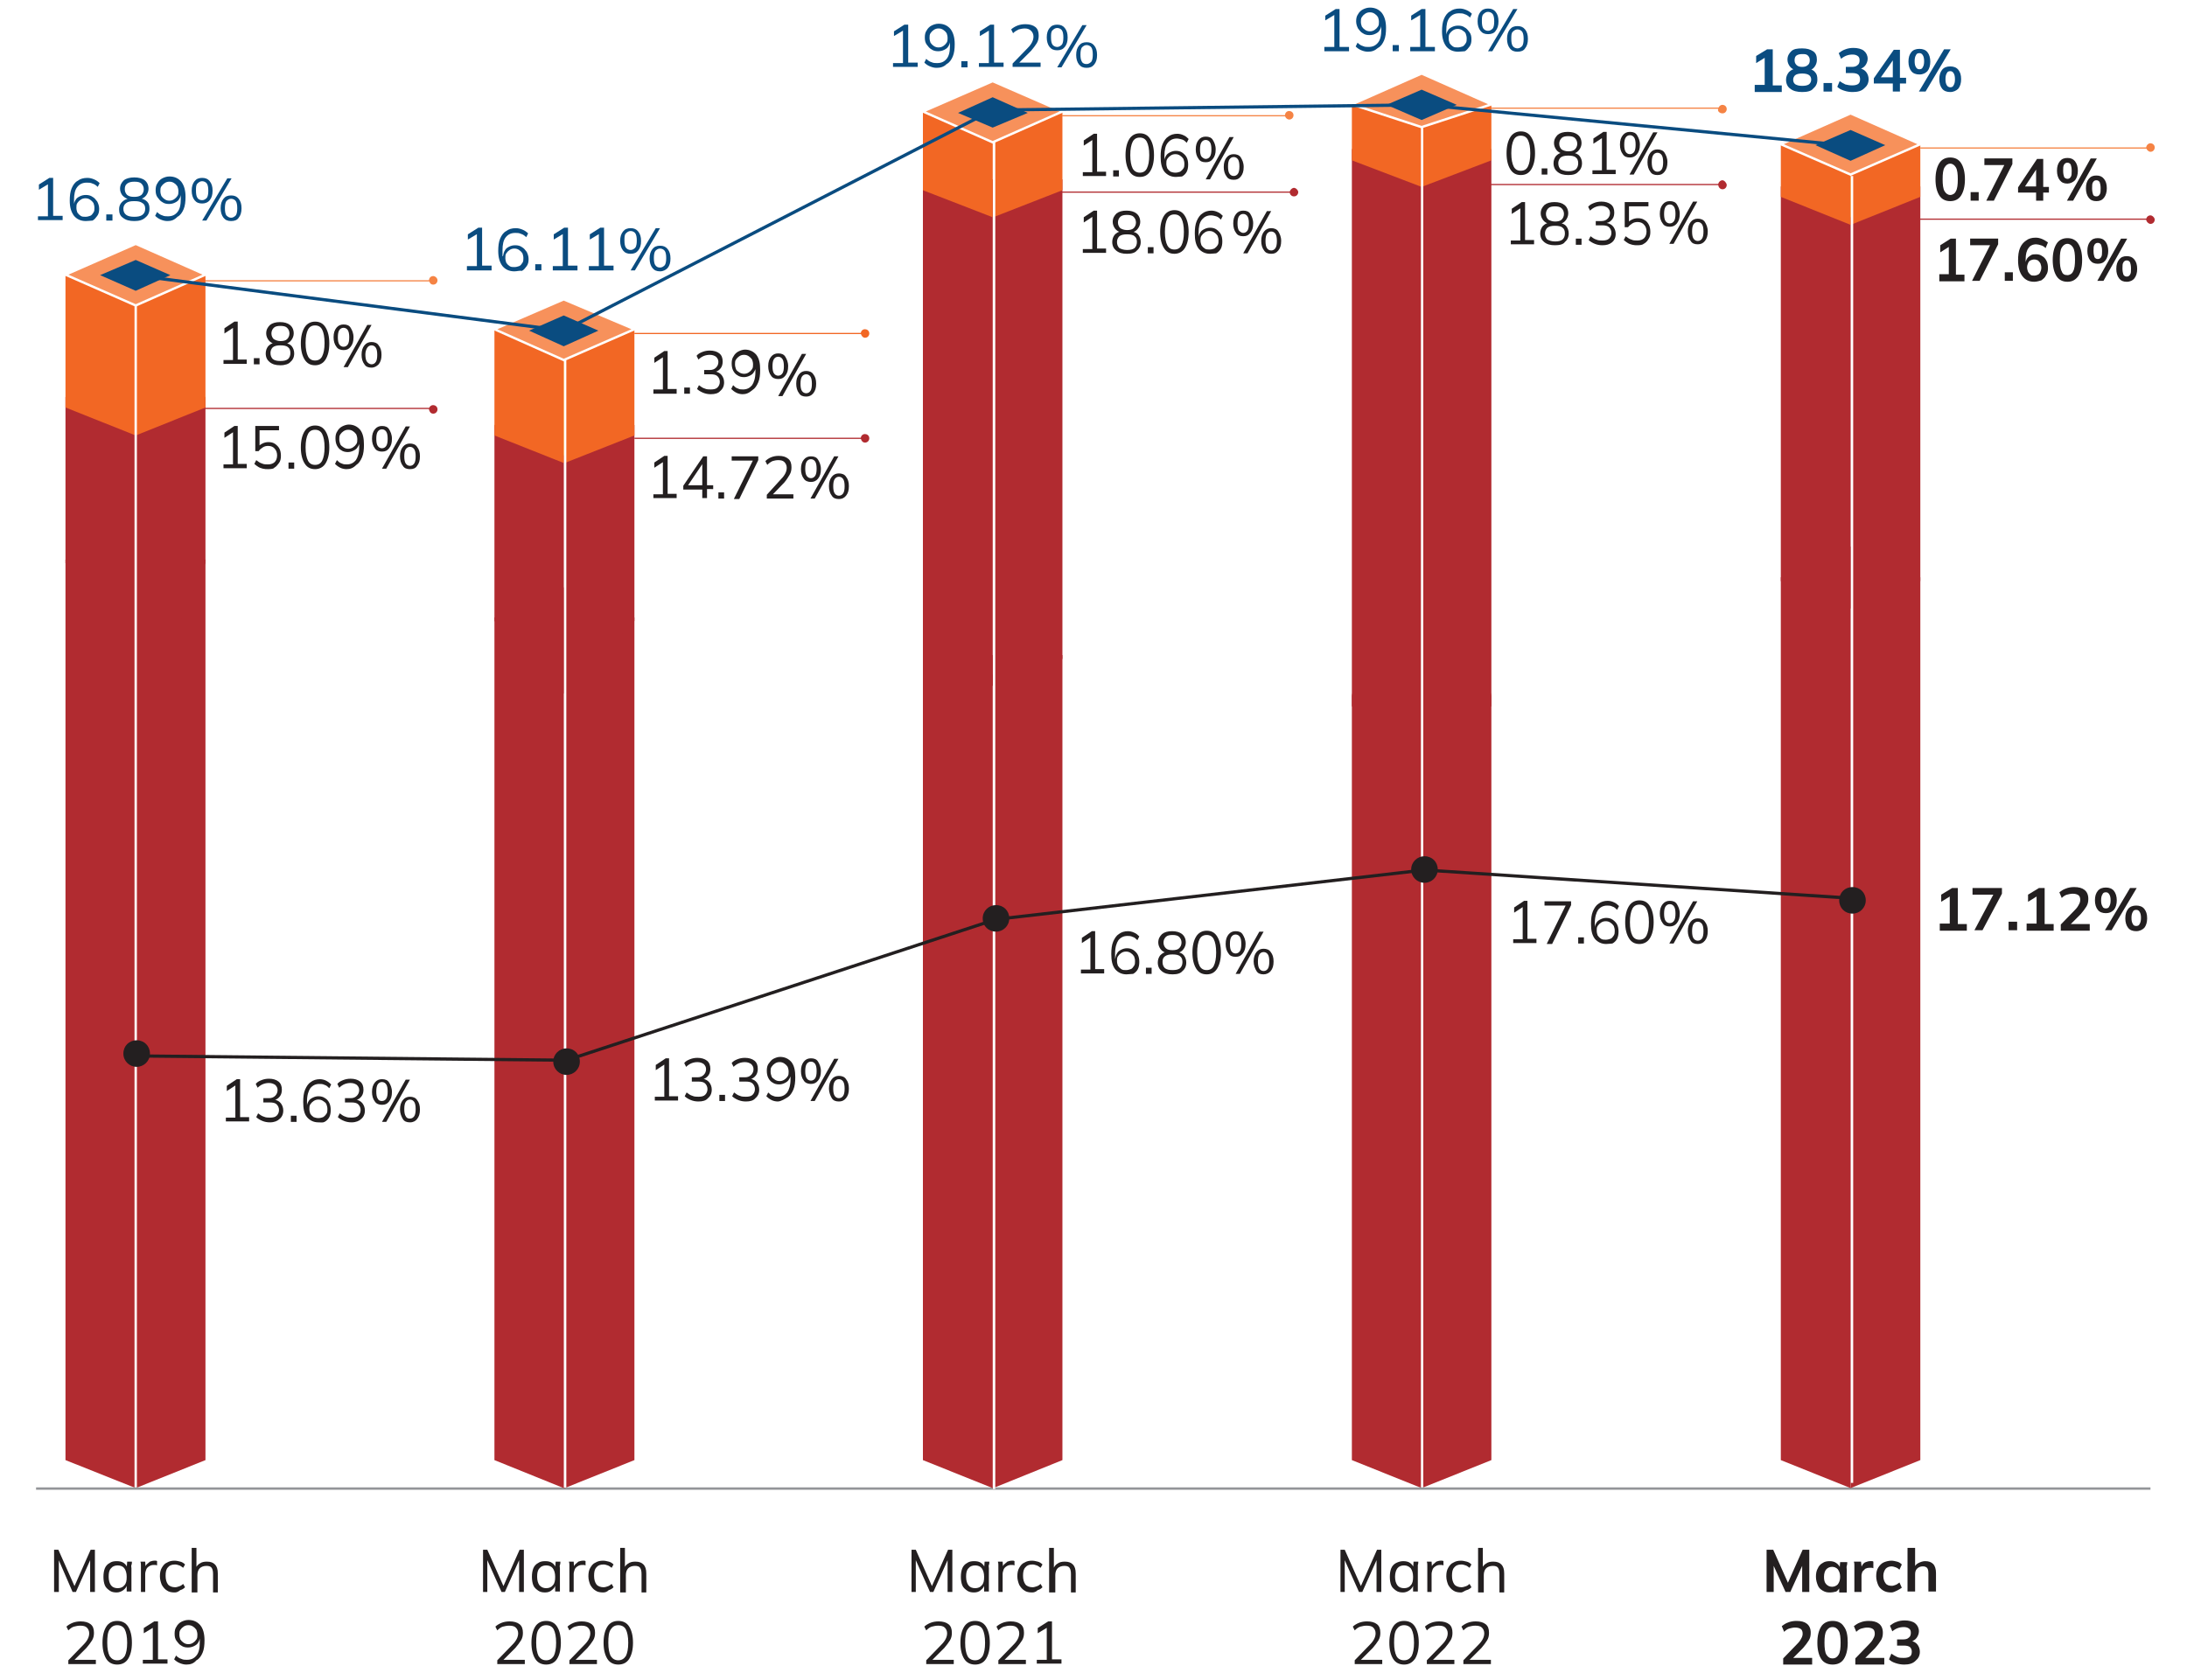<svg version="1.1" id="graph_four" xmlns="http://www.w3.org/2000/svg" xmlns:xlink="http://www.w3.org/1999/xlink" x="0px" y="0px"
	 viewBox="0 0 460.9 354.2" style="enable-background:new 0 0 460.9 354.2;" xml:space="preserve">
<style type="text/css">
	#graph_four .st0{fill:none;stroke:#F58344;stroke-width:0.25;stroke-miterlimit:10;}
	#graph_four .st1{fill:#F58344;}
	#graph_four .st2{fill:none;stroke:#B12B30;stroke-width:0.25;stroke-miterlimit:10;}
	#graph_four .st3{fill:#B12B30;}
	#graph_four .st4{enable-background:new    ;}
	#graph_four .st5{fill:#231F20;}
	#graph_four .st6{fill:#0A4C80;}
	#graph_four .st7{fill:#FCEE23;}
	#graph_four .st8{fill:#F26724;}
	#graph_four .st9{fill:#F7915B;}
	#graph_four .st10{fill:none;stroke:#FFFFFF;stroke-width:0.5;stroke-miterlimit:10;}
	#graph_four .st11{fill:none;stroke:#939598;stroke-width:0.5;}
	#graph_four .st12{fill:none;stroke:#F26724;stroke-width:0.25;stroke-miterlimit:10;}
	#graph_four .st13{fill:none;stroke:#231F20;stroke-width:0.677;stroke-miterlimit:10;}
	#graph_four .st14{fill:none;stroke:#0A4C80;stroke-width:0.677;stroke-miterlimit:10;}
</style>
<g class="wow performance-bar two">
	<line class="st0" x1="43.1" y1="59.2" x2="91.3" y2="59.2"/>
	<path class="st1" d="M91.3,60c0.6,0,0.9-0.5,0.9-0.9c0-0.5-0.5-0.9-0.9-0.9c-0.6,0-0.9,0.5-0.9,0.9C90.5,59.5,90.7,60,91.3,60"/>
	<line class="st2" x1="42.4" y1="86.1" x2="91.3" y2="86.1"/>
	<path class="st3" d="M91.3,87.2c0.6,0,0.9-0.5,0.9-0.9c0-0.6-0.5-0.9-0.9-0.9c-0.6,0-0.9,0.5-0.9,0.9
		C90.5,86.7,90.7,87.2,91.3,87.2"/>
	<g class="st4">
		<path class="st5" d="M47.1,98.8v-0.9h2v-7.1h0.5l-2.3,1.5v-1.1l2.1-1.4h0.7v8H52v0.9H47.1z"/>
		<path class="st5" d="M56.5,98.9c-0.4,0-0.7,0-1.1-0.1c-0.4-0.1-0.7-0.2-1-0.4c-0.3-0.2-0.6-0.4-0.8-0.6L54,97
			c0.4,0.3,0.8,0.6,1.2,0.7c0.4,0.2,0.8,0.2,1.3,0.2c0.6,0,1.1-0.2,1.4-0.5c0.3-0.3,0.5-0.8,0.5-1.4c0-0.6-0.2-1.1-0.5-1.4
			c-0.3-0.4-0.8-0.6-1.4-0.6c-0.4,0-0.8,0.1-1.1,0.3c-0.3,0.2-0.6,0.4-0.9,0.8h-0.7v-5.3h5v0.9h-4.1v3.6h-0.3
			c0.2-0.4,0.5-0.6,0.9-0.8c0.4-0.2,0.8-0.3,1.3-0.3c0.5,0,1,0.1,1.4,0.4s0.7,0.6,0.9,1s0.3,0.9,0.3,1.5c0,0.6-0.1,1.1-0.4,1.5
			s-0.6,0.8-1,1C57.7,98.8,57.2,98.9,56.5,98.9z"/>
		<path class="st5" d="M60.8,98.8v-1.3H62v1.3H60.8z"/>
		<path class="st5" d="M66.4,98.9c-1,0-1.7-0.4-2.2-1.2c-0.5-0.8-0.8-1.9-0.8-3.4c0-1.5,0.3-2.6,0.8-3.4s1.3-1.2,2.2-1.2
			c1,0,1.7,0.4,2.2,1.2c0.5,0.8,0.8,1.9,0.8,3.4c0,1.5-0.3,2.6-0.8,3.4C68.1,98.5,67.3,98.9,66.4,98.9z M66.4,98
			c0.7,0,1.2-0.3,1.5-0.9s0.5-1.5,0.5-2.8c0-1.3-0.2-2.2-0.5-2.8s-0.8-0.9-1.5-0.9c-0.7,0-1.2,0.3-1.5,0.9c-0.3,0.6-0.5,1.5-0.5,2.8
			c0,1.3,0.2,2.2,0.5,2.8C65.2,97.7,65.7,98,66.4,98z"/>
		<path class="st5" d="M73,98.9c-0.4,0-0.9-0.1-1.3-0.3c-0.4-0.2-0.8-0.5-1.1-0.8l0.4-0.8c0.3,0.3,0.6,0.6,1,0.7
			c0.4,0.2,0.7,0.2,1.1,0.2c0.8,0,1.4-0.3,1.9-0.9c0.4-0.6,0.7-1.5,0.7-2.8v-1.2h0.1c0,0.5-0.2,0.9-0.4,1.2
			c-0.2,0.4-0.5,0.6-0.9,0.8s-0.8,0.3-1.2,0.3c-0.5,0-1-0.1-1.4-0.4c-0.4-0.2-0.7-0.6-0.9-1c-0.2-0.4-0.3-0.9-0.3-1.5
			c0-0.6,0.1-1.1,0.4-1.5c0.2-0.4,0.6-0.8,1-1c0.4-0.2,0.9-0.4,1.4-0.4c1,0,1.8,0.4,2.4,1.1c0.6,0.8,0.8,1.8,0.8,3.2
			c0,1-0.1,1.9-0.4,2.6c-0.3,0.7-0.7,1.3-1.2,1.6C74.4,98.7,73.8,98.9,73,98.9z M73.4,94.6c0.4,0,0.7-0.1,1-0.3
			c0.3-0.2,0.5-0.4,0.7-0.7c0.2-0.3,0.2-0.6,0.2-1c0-0.4-0.1-0.7-0.2-1c-0.2-0.3-0.4-0.5-0.7-0.7c-0.3-0.2-0.6-0.3-1-0.3
			c-0.4,0-0.7,0.1-1,0.3c-0.3,0.2-0.5,0.4-0.7,0.7s-0.2,0.6-0.2,1c0,0.4,0.1,0.7,0.2,1s0.4,0.5,0.7,0.7C72.7,94.5,73,94.6,73.4,94.6
			z"/>
	</g>
	<g class="st4">
		<path class="st5" d="M80.5,95.2c-0.6,0-1.2-0.2-1.5-0.7c-0.4-0.5-0.6-1.2-0.6-2c0-0.9,0.2-1.5,0.6-2s0.9-0.7,1.5-0.7
			c0.7,0,1.2,0.2,1.5,0.7s0.6,1.1,0.6,2c0,0.9-0.2,1.5-0.6,2S81.2,95.2,80.5,95.2z M80.5,94.5c0.4,0,0.7-0.2,0.9-0.5
			c0.2-0.3,0.3-0.8,0.3-1.5c0-0.7-0.1-1.2-0.3-1.5s-0.5-0.5-0.9-0.5c-0.4,0-0.7,0.2-0.9,0.5s-0.3,0.8-0.3,1.5s0.1,1.2,0.3,1.5
			S80.1,94.5,80.5,94.5z M81.4,98.8h-0.9l5-8.9h0.9L81.4,98.8z M86.4,98.9c-0.7,0-1.2-0.2-1.5-0.7c-0.4-0.5-0.6-1.2-0.6-2
			c0-0.9,0.2-1.5,0.6-2s0.9-0.7,1.5-0.7s1.2,0.2,1.5,0.7c0.4,0.5,0.6,1.1,0.6,2c0,0.9-0.2,1.5-0.6,2C87.6,98.7,87.1,98.9,86.4,98.9z
			 M86.4,98.2c0.4,0,0.7-0.2,0.9-0.5c0.2-0.3,0.3-0.8,0.3-1.5c0-0.7-0.1-1.2-0.3-1.5s-0.5-0.5-0.9-0.5c-0.4,0-0.7,0.2-0.9,0.5
			s-0.3,0.8-0.3,1.5c0,0.7,0.1,1.2,0.3,1.5S86,98.2,86.4,98.2z"/>
	</g>
	<g class="st4">
		<path class="st5" d="M47.1,76.8v-0.9h2v-7.1h0.5l-2.3,1.5v-1.1l2.1-1.4h0.7v8H52v0.9H47.1z"/>
		<path class="st5" d="M53.5,76.8v-1.3h1.2v1.3H53.5z"/>
		<path class="st5" d="M59.1,77c-1,0-1.7-0.2-2.3-0.7c-0.5-0.4-0.8-1-0.8-1.8c0-0.6,0.2-1.1,0.5-1.5c0.4-0.4,0.8-0.7,1.4-0.7v0.2
			c-0.5-0.1-1-0.4-1.3-0.8c-0.3-0.4-0.5-0.9-0.5-1.4c0-0.8,0.3-1.3,0.8-1.8c0.5-0.4,1.2-0.6,2.1-0.6c0.9,0,1.6,0.2,2.1,0.6
			c0.5,0.4,0.8,1,0.8,1.8c0,0.5-0.2,1-0.5,1.4c-0.3,0.4-0.7,0.7-1.3,0.8v-0.2c0.6,0.1,1.1,0.3,1.4,0.7c0.3,0.4,0.5,0.9,0.5,1.5
			c0,0.8-0.3,1.4-0.8,1.8C60.9,76.7,60.1,77,59.1,77z M59.1,76.1c0.7,0,1.2-0.1,1.6-0.4c0.3-0.3,0.5-0.7,0.5-1.3
			c0-0.6-0.2-1-0.5-1.2c-0.3-0.3-0.9-0.4-1.6-0.4s-1.2,0.1-1.6,0.4c-0.3,0.3-0.5,0.7-0.5,1.2c0,0.6,0.2,1,0.5,1.3
			C57.9,76,58.4,76.1,59.1,76.1z M59.1,71.9c0.6,0,1.1-0.1,1.4-0.4c0.3-0.3,0.5-0.7,0.5-1.2c0-0.5-0.2-0.9-0.5-1.2
			c-0.3-0.3-0.8-0.4-1.4-0.4s-1.1,0.1-1.4,0.4c-0.3,0.3-0.5,0.7-0.5,1.2c0,0.5,0.2,0.9,0.5,1.2C58.1,71.7,58.5,71.9,59.1,71.9z"/>
		<path class="st5" d="M66.4,77c-1,0-1.7-0.4-2.2-1.2c-0.5-0.8-0.8-1.9-0.8-3.4c0-1.5,0.3-2.6,0.8-3.4s1.3-1.2,2.2-1.2
			c1,0,1.7,0.4,2.2,1.2c0.5,0.8,0.8,1.9,0.8,3.4c0,1.5-0.3,2.6-0.8,3.4C68.1,76.6,67.3,77,66.4,77z M66.4,76c0.7,0,1.2-0.3,1.5-0.9
			s0.5-1.5,0.5-2.8c0-1.3-0.2-2.2-0.5-2.8s-0.8-0.9-1.5-0.9c-0.7,0-1.2,0.3-1.5,0.9c-0.3,0.6-0.5,1.5-0.5,2.8c0,1.3,0.2,2.2,0.5,2.8
			C65.2,75.7,65.7,76,66.4,76z"/>
	</g>
	<g class="st4">
		<path class="st5" d="M72.4,73.8c-0.6,0-1.2-0.2-1.5-0.7c-0.4-0.5-0.6-1.2-0.6-2c0-0.9,0.2-1.5,0.6-2s0.9-0.7,1.5-0.7
			c0.7,0,1.2,0.2,1.5,0.7s0.6,1.1,0.6,2c0,0.9-0.2,1.5-0.6,2S73.1,73.8,72.4,73.8z M72.4,73.1c0.4,0,0.7-0.2,0.9-0.5
			c0.2-0.3,0.3-0.8,0.3-1.5c0-0.7-0.1-1.2-0.3-1.5s-0.5-0.5-0.9-0.5c-0.4,0-0.7,0.2-0.9,0.5s-0.3,0.8-0.3,1.5s0.1,1.2,0.3,1.5
			S72,73.1,72.4,73.1z M73.3,77.4h-0.9l5-8.9h0.9L73.3,77.4z M78.3,77.5c-0.7,0-1.2-0.2-1.5-0.7c-0.4-0.5-0.6-1.2-0.6-2
			c0-0.9,0.2-1.5,0.6-2s0.9-0.7,1.5-0.7s1.2,0.2,1.5,0.7c0.4,0.5,0.6,1.1,0.6,2c0,0.9-0.2,1.5-0.6,2C79.4,77.2,78.9,77.5,78.3,77.5z
			 M78.3,76.8c0.4,0,0.7-0.2,0.9-0.5c0.2-0.3,0.3-0.8,0.3-1.5c0-0.7-0.1-1.2-0.3-1.5s-0.5-0.5-0.9-0.5c-0.4,0-0.7,0.2-0.9,0.5
			S77,74.1,77,74.7c0,0.7,0.1,1.2,0.3,1.5S77.9,76.8,78.3,76.8z"/>
	</g>
	<g class="st4">
		<path class="st6" d="M8,46.5v-0.9h2.1v-7.1h0.6L8.2,40v-1.1l2.2-1.4h0.8v8h2v0.9H8z"/>
		<path class="st6" d="M18.1,46.6c-1.1,0-1.9-0.4-2.5-1.1c-0.6-0.8-0.9-1.8-0.9-3.2c0-1,0.1-1.9,0.4-2.6c0.3-0.7,0.7-1.3,1.3-1.6
			c0.5-0.4,1.2-0.6,2-0.6c0.5,0,0.9,0.1,1.4,0.3c0.5,0.2,0.9,0.5,1.2,0.8l-0.4,0.8c-0.3-0.3-0.7-0.6-1.1-0.7
			c-0.4-0.2-0.8-0.2-1.2-0.2c-0.9,0-1.5,0.3-2,0.9c-0.5,0.6-0.7,1.5-0.7,2.8v1.2h-0.1c0.1-0.5,0.2-0.9,0.4-1.2
			c0.2-0.4,0.5-0.6,0.9-0.8s0.8-0.3,1.3-0.3c0.5,0,1,0.1,1.4,0.4c0.4,0.2,0.7,0.6,1,1c0.2,0.4,0.4,0.9,0.4,1.5
			c0,0.6-0.1,1.1-0.4,1.5s-0.6,0.8-1,1C19.2,46.5,18.6,46.6,18.1,46.6z M18,45.7c0.4,0,0.7-0.1,1-0.2s0.5-0.4,0.7-0.7
			c0.2-0.3,0.2-0.6,0.2-1s-0.1-0.7-0.2-1c-0.2-0.3-0.4-0.5-0.7-0.7c-0.3-0.2-0.6-0.3-1-0.3s-0.7,0.1-1,0.3c-0.3,0.2-0.5,0.4-0.7,0.7
			c-0.2,0.3-0.2,0.6-0.2,1s0.1,0.7,0.2,1c0.2,0.3,0.4,0.5,0.7,0.7S17.6,45.7,18,45.7z"/>
		<path class="st6" d="M22.4,46.5v-1.3h1.3v1.3H22.4z"/>
		<path class="st6" d="M28.3,46.6c-1,0-1.8-0.2-2.4-0.7c-0.6-0.4-0.8-1-0.8-1.8c0-0.6,0.2-1.1,0.6-1.5c0.4-0.4,0.9-0.7,1.5-0.7V42
			c-0.6-0.1-1-0.4-1.4-0.8c-0.3-0.4-0.5-0.9-0.5-1.4c0-0.8,0.3-1.3,0.8-1.8c0.5-0.4,1.3-0.6,2.2-0.6c0.9,0,1.7,0.2,2.2,0.6
			c0.5,0.4,0.8,1,0.8,1.8c0,0.5-0.2,1-0.5,1.4c-0.3,0.4-0.8,0.7-1.3,0.8v-0.2c0.6,0.1,1.1,0.3,1.5,0.7c0.4,0.4,0.5,0.9,0.5,1.5
			c0,0.8-0.3,1.4-0.8,1.8C30.1,46.4,29.3,46.6,28.3,46.6z M28.3,45.7c0.7,0,1.3-0.1,1.7-0.4c0.4-0.3,0.6-0.7,0.6-1.3
			c0-0.6-0.2-1-0.6-1.2c-0.4-0.3-0.9-0.4-1.7-0.4s-1.3,0.1-1.7,0.4c-0.4,0.3-0.6,0.7-0.6,1.2c0,0.6,0.2,1,0.6,1.3
			C27,45.6,27.6,45.7,28.3,45.7z M28.3,41.5c0.6,0,1.1-0.1,1.5-0.4c0.3-0.3,0.5-0.7,0.5-1.2c0-0.5-0.2-0.9-0.5-1.2s-0.8-0.4-1.5-0.4
			c-0.6,0-1.1,0.1-1.5,0.4s-0.5,0.7-0.5,1.2c0,0.5,0.2,0.9,0.5,1.2C27.2,41.4,27.6,41.5,28.3,41.5z"/>
		<path class="st6" d="M35.3,46.6c-0.5,0-0.9-0.1-1.4-0.3c-0.5-0.2-0.9-0.5-1.2-0.8l0.4-0.8c0.3,0.3,0.7,0.6,1.1,0.7
			c0.4,0.2,0.8,0.2,1.2,0.2c0.9,0,1.5-0.3,2-0.9c0.5-0.6,0.7-1.5,0.7-2.8v-1.2h0.1c-0.1,0.5-0.2,0.9-0.4,1.2
			c-0.2,0.4-0.5,0.6-0.9,0.8s-0.8,0.3-1.3,0.3c-0.5,0-1-0.1-1.4-0.4c-0.4-0.2-0.7-0.6-1-1s-0.4-0.9-0.4-1.5c0-0.6,0.1-1.1,0.4-1.5
			c0.2-0.4,0.6-0.8,1-1c0.4-0.2,0.9-0.4,1.5-0.4c1.1,0,1.9,0.4,2.5,1.1c0.6,0.8,0.9,1.8,0.9,3.2c0,1-0.1,1.9-0.4,2.6
			s-0.7,1.3-1.3,1.6C36.7,46.4,36.1,46.6,35.3,46.6z M35.7,42.3c0.4,0,0.7-0.1,1-0.3c0.3-0.2,0.5-0.4,0.7-0.7c0.2-0.3,0.2-0.6,0.2-1
			c0-0.4-0.1-0.7-0.2-1c-0.2-0.3-0.4-0.5-0.7-0.7c-0.3-0.2-0.6-0.3-1-0.3s-0.7,0.1-1,0.3c-0.3,0.2-0.5,0.4-0.7,0.7
			c-0.2,0.3-0.2,0.6-0.2,1c0,0.4,0.1,0.7,0.2,1c0.2,0.3,0.4,0.5,0.7,0.7C35,42.2,35.3,42.3,35.7,42.3z"/>
		<path class="st6" d="M42.6,42.9c-0.7,0-1.2-0.2-1.6-0.7c-0.4-0.5-0.6-1.2-0.6-2c0-0.9,0.2-1.5,0.6-2c0.4-0.5,0.9-0.7,1.6-0.7
			c0.7,0,1.2,0.2,1.6,0.7s0.6,1.1,0.6,2c0,0.9-0.2,1.5-0.6,2S43.2,42.9,42.6,42.9z M42.6,42.2c0.4,0,0.7-0.2,1-0.5
			c0.2-0.3,0.3-0.8,0.3-1.5c0-0.7-0.1-1.2-0.3-1.5c-0.2-0.3-0.6-0.5-1-0.5c-0.4,0-0.7,0.2-1,0.5s-0.3,0.8-0.3,1.5s0.1,1.2,0.3,1.5
			S42.1,42.2,42.6,42.2z M43.5,46.5h-0.9l5.3-8.9h0.9L43.5,46.5z M48.7,46.6c-0.7,0-1.2-0.2-1.6-0.7c-0.4-0.5-0.6-1.2-0.6-2
			c0-0.9,0.2-1.5,0.6-2c0.4-0.5,0.9-0.7,1.6-0.7s1.2,0.2,1.6,0.7c0.4,0.5,0.6,1.1,0.6,2c0,0.9-0.2,1.5-0.6,2
			C50,46.4,49.4,46.6,48.7,46.6z M48.7,45.9c0.4,0,0.7-0.2,1-0.5c0.2-0.3,0.3-0.8,0.3-1.5c0-0.7-0.1-1.2-0.3-1.5
			c-0.2-0.3-0.6-0.5-1-0.5c-0.4,0-0.7,0.2-1,0.5c-0.2,0.3-0.3,0.8-0.3,1.5c0,0.7,0.1,1.2,0.3,1.5C48,45.7,48.3,45.9,48.7,45.9z"/>
	</g>
	<polygon class="st3" points="28.6,118 28.7,118 43.3,118 43.3,307.8 28.6,313.7 28.6,313.7 	"/>
	<polygon class="st3" points="13.8,118 28.6,118 28.6,313.7 13.8,307.8 	"/>
	<polygon class="st3" points="13.8,118 28.6,111.6 43.3,118 28.6,153 	"/>
	<polygon class="st3" points="28.6,83.7 28.7,83.7 43.3,83.7 43.3,118.7 28.6,153.1 28.6,153.1 	"/>
	<polygon class="st3" points="13.8,83.7 28.6,83.7 28.6,153.1 13.8,118.7 	"/>
	<polygon class="st7" points="13.8,83.7 28.6,64.6 43.3,83.7 28.6,90.1 	"/>
	<polygon class="st8" points="28.6,57.9 28.7,57.9 43.3,57.9 43.3,85.9 28.6,91.8 28.6,91.8 	"/>
	<polygon class="st8" points="13.8,57.9 28.6,57.9 28.6,91.8 13.8,85.9 	"/>
	<polygon class="st9" points="13.8,57.9 28.6,51.4 43.3,57.9 28.6,64.4 	"/>
	<polygon class="st10" points="13.8,57.9 28.6,51.4 43.3,57.9 28.6,64.4 	"/>
	<line class="st10" x1="28.6" y1="64.4" x2="28.6" y2="313.6"/>
	<g class="st4">
		<path class="st5" d="M47.6,236.5v-0.9h2v-7.1h0.5l-2.3,1.5v-1.1l2.1-1.4h0.7v8h1.9v0.9H47.6z"/>
		<path class="st5" d="M56.9,236.6c-0.6,0-1.1-0.1-1.6-0.3s-1-0.5-1.3-0.8l0.4-0.8c0.4,0.3,0.8,0.6,1.2,0.7c0.4,0.2,0.9,0.2,1.3,0.2
			c0.6,0,1.1-0.1,1.4-0.4c0.3-0.3,0.5-0.7,0.5-1.2c0-0.5-0.2-0.9-0.5-1.2c-0.3-0.3-0.8-0.4-1.5-0.4h-1.3v-0.9h1.2
			c0.6,0,1-0.2,1.3-0.5c0.3-0.3,0.5-0.7,0.5-1.2c0-0.5-0.2-0.8-0.5-1.1c-0.3-0.2-0.7-0.4-1.3-0.4c-0.9,0-1.7,0.3-2.4,1l-0.4-0.8
			c0.3-0.4,0.7-0.6,1.2-0.8c0.5-0.2,1-0.3,1.6-0.3c0.8,0,1.5,0.2,2,0.6c0.5,0.4,0.7,1,0.7,1.7c0,0.5-0.1,1-0.4,1.4
			c-0.3,0.4-0.7,0.7-1.2,0.8v-0.1c0.6,0.1,1.1,0.4,1.4,0.8c0.3,0.4,0.5,0.9,0.5,1.5c0,0.8-0.3,1.4-0.8,1.8
			C58.5,236.3,57.8,236.6,56.9,236.6z"/>
		<path class="st5" d="M61.3,236.5v-1.3h1.2v1.3H61.3z"/>
		<path class="st5" d="M67.1,236.6c-1,0-1.8-0.4-2.4-1.1s-0.8-1.8-0.8-3.2c0-1,0.1-1.9,0.4-2.6c0.3-0.7,0.7-1.3,1.2-1.6
			c0.5-0.4,1.2-0.6,1.9-0.6c0.4,0,0.9,0.1,1.3,0.3c0.4,0.2,0.8,0.5,1.1,0.8l-0.4,0.8c-0.3-0.3-0.6-0.6-1-0.7
			c-0.4-0.2-0.7-0.2-1.1-0.2c-0.8,0-1.4,0.3-1.9,0.9c-0.4,0.6-0.7,1.5-0.7,2.8v1.2h-0.1c0.1-0.5,0.2-0.9,0.4-1.2
			c0.2-0.4,0.5-0.6,0.9-0.8s0.8-0.3,1.2-0.3c0.5,0,1,0.1,1.4,0.4c0.4,0.2,0.7,0.6,0.9,1c0.2,0.4,0.3,0.9,0.3,1.5
			c0,0.6-0.1,1.1-0.3,1.5s-0.6,0.8-1,1S67.7,236.6,67.1,236.6z M67.1,235.7c0.4,0,0.7-0.1,1-0.2c0.3-0.2,0.5-0.4,0.7-0.7
			s0.2-0.6,0.2-1s-0.1-0.7-0.2-1s-0.4-0.5-0.7-0.7c-0.3-0.2-0.6-0.3-1-0.3c-0.4,0-0.7,0.1-1,0.3c-0.3,0.2-0.5,0.4-0.7,0.7
			c-0.2,0.3-0.2,0.6-0.2,1s0.1,0.7,0.2,1c0.2,0.3,0.4,0.5,0.7,0.7C66.4,235.6,66.7,235.7,67.1,235.7z"/>
		<path class="st5" d="M74.1,236.6c-0.6,0-1.1-0.1-1.6-0.3s-1-0.5-1.3-0.8l0.4-0.8c0.4,0.3,0.8,0.6,1.2,0.7c0.4,0.2,0.9,0.2,1.3,0.2
			c0.6,0,1.1-0.1,1.4-0.4c0.3-0.3,0.5-0.7,0.5-1.2c0-0.5-0.2-0.9-0.5-1.2c-0.3-0.3-0.8-0.4-1.5-0.4h-1.3v-0.9h1.2
			c0.6,0,1-0.2,1.3-0.5c0.3-0.3,0.5-0.7,0.5-1.2c0-0.5-0.2-0.8-0.5-1.1c-0.3-0.2-0.7-0.4-1.3-0.4c-0.9,0-1.7,0.3-2.4,1l-0.4-0.8
			c0.3-0.4,0.7-0.6,1.2-0.8c0.5-0.2,1-0.3,1.6-0.3c0.8,0,1.5,0.2,2,0.6c0.5,0.4,0.7,1,0.7,1.7c0,0.5-0.1,1-0.4,1.4
			c-0.3,0.4-0.7,0.7-1.2,0.8v-0.1c0.6,0.1,1.1,0.4,1.4,0.8c0.3,0.4,0.5,0.9,0.5,1.5c0,0.8-0.3,1.4-0.8,1.8
			C75.7,236.3,75,236.6,74.1,236.6z"/>
	</g>
	<g class="st4">
		<path class="st5" d="M80.5,232.9c-0.6,0-1.2-0.2-1.5-0.7c-0.4-0.5-0.6-1.2-0.6-2c0-0.9,0.2-1.5,0.6-2s0.9-0.7,1.5-0.7
			c0.7,0,1.2,0.2,1.5,0.7s0.6,1.1,0.6,2c0,0.9-0.2,1.5-0.6,2S81.2,232.9,80.5,232.9z M80.5,232.1c0.4,0,0.7-0.2,0.9-0.5
			s0.3-0.8,0.3-1.5c0-0.7-0.1-1.2-0.3-1.5c-0.2-0.3-0.5-0.5-0.9-0.5c-0.4,0-0.7,0.2-0.9,0.5c-0.2,0.3-0.3,0.8-0.3,1.5
			c0,0.7,0.1,1.2,0.3,1.5C79.8,232,80.1,232.1,80.5,232.1z M81.4,236.5h-0.9l5-8.9h0.9L81.4,236.5z M86.4,236.6
			c-0.7,0-1.2-0.2-1.5-0.7s-0.6-1.2-0.6-2c0-0.9,0.2-1.5,0.6-2s0.9-0.7,1.5-0.7s1.2,0.2,1.5,0.7c0.4,0.5,0.6,1.1,0.6,2
			c0,0.9-0.2,1.5-0.6,2C87.6,236.3,87.1,236.6,86.4,236.6z M86.4,235.8c0.4,0,0.7-0.2,0.9-0.5s0.3-0.8,0.3-1.5
			c0-0.7-0.1-1.2-0.3-1.5c-0.2-0.3-0.5-0.5-0.9-0.5c-0.4,0-0.7,0.2-0.9,0.5c-0.2,0.3-0.3,0.8-0.3,1.5c0,0.7,0.1,1.2,0.3,1.5
			C85.7,235.7,86,235.8,86.4,235.8z"/>
	</g>
</g>
<g class="wow performance-bar five">
	<line class="st2" x1="314.1" y1="38.9" x2="363" y2="38.9"/>
	<path class="st3" d="M363,39.9c0.6,0,0.9-0.5,0.9-0.9S363.4,38,363,38c-0.5,0-0.9,0.5-0.9,0.9S362.4,39.9,363,39.9"/>
	<line class="st0" x1="314.1" y1="22.8" x2="363" y2="22.8"/>
	<path class="st1" d="M363,23.9c0.6,0,0.9-0.5,0.9-0.9c0-0.6-0.5-0.9-0.9-0.9c-0.5,0-0.9,0.5-0.9,0.9
		C361.9,23.4,362.4,23.9,363,23.9"/>
	<g class="st4">
		<path class="st5" d="M320.5,36.9c-1,0-1.7-0.4-2.2-1.2c-0.5-0.8-0.8-1.9-0.8-3.4c0-1.5,0.3-2.6,0.8-3.4c0.5-0.8,1.3-1.2,2.2-1.2
			c1,0,1.7,0.4,2.2,1.2s0.8,1.9,0.8,3.4c0,1.5-0.3,2.6-0.8,3.4C322.2,36.5,321.5,36.9,320.5,36.9z M320.5,36c0.7,0,1.2-0.3,1.5-0.9
			s0.5-1.5,0.5-2.8c0-1.3-0.2-2.2-0.5-2.8s-0.8-0.9-1.5-0.9c-0.7,0-1.2,0.3-1.5,0.9c-0.3,0.6-0.5,1.5-0.5,2.8c0,1.3,0.2,2.2,0.5,2.8
			S319.8,36,320.5,36z"/>
		<path class="st5" d="M324.9,36.8v-1.3h1.2v1.3H324.9z"/>
		<path class="st5" d="M330.5,36.9c-1,0-1.7-0.2-2.3-0.7c-0.5-0.4-0.8-1-0.8-1.8c0-0.6,0.2-1.1,0.5-1.5c0.4-0.4,0.8-0.7,1.4-0.7v0.2
			c-0.5-0.1-1-0.4-1.3-0.8c-0.3-0.4-0.5-0.9-0.5-1.4c0-0.8,0.3-1.3,0.8-1.8c0.5-0.4,1.2-0.6,2.1-0.6c0.9,0,1.6,0.2,2.1,0.6
			c0.5,0.4,0.8,1,0.8,1.8c0,0.5-0.2,1-0.5,1.4c-0.3,0.4-0.7,0.7-1.3,0.8v-0.2c0.6,0.1,1.1,0.3,1.4,0.7c0.3,0.4,0.5,0.9,0.5,1.5
			c0,0.8-0.3,1.4-0.8,1.8C332.2,36.7,331.5,36.9,330.5,36.9z M330.5,36.1c0.7,0,1.2-0.1,1.6-0.4c0.3-0.3,0.5-0.7,0.5-1.3
			c0-0.6-0.2-1-0.5-1.2c-0.3-0.3-0.9-0.4-1.6-0.4c-0.7,0-1.2,0.1-1.6,0.4c-0.3,0.3-0.5,0.7-0.5,1.2c0,0.6,0.2,1,0.5,1.3
			C329.3,35.9,329.8,36.1,330.5,36.1z M330.5,31.9c0.6,0,1.1-0.1,1.4-0.4c0.3-0.3,0.5-0.7,0.5-1.2c0-0.5-0.2-0.9-0.5-1.2
			c-0.3-0.3-0.8-0.4-1.4-0.4c-0.6,0-1.1,0.1-1.4,0.4c-0.3,0.3-0.5,0.7-0.5,1.2c0,0.5,0.2,0.9,0.5,1.2
			C329.4,31.7,329.9,31.9,330.5,31.9z"/>
		<path class="st5" d="M335.6,36.8v-0.9h2v-7.1h0.5l-2.3,1.5v-1.1l2.1-1.4h0.7v8h1.9v0.9H335.6z"/>
	</g>
	<g class="st4">
		<path class="st5" d="M343.5,33.2c-0.7,0-1.2-0.2-1.5-0.7c-0.4-0.5-0.6-1.2-0.6-2c0-0.9,0.2-1.5,0.6-2c0.4-0.5,0.9-0.7,1.5-0.7
			c0.7,0,1.2,0.2,1.5,0.7s0.6,1.1,0.6,2c0,0.9-0.2,1.5-0.6,2S344.1,33.2,343.5,33.2z M343.5,32.5c0.4,0,0.7-0.2,0.9-0.5
			c0.2-0.3,0.3-0.8,0.3-1.5c0-0.7-0.1-1.2-0.3-1.5s-0.5-0.5-0.9-0.5c-0.4,0-0.7,0.2-0.9,0.5c-0.2,0.3-0.3,0.8-0.3,1.5
			s0.1,1.2,0.3,1.5C342.8,32.3,343.1,32.5,343.5,32.5z M344.3,36.8h-0.9l5-8.9h0.9L344.3,36.8z M349.3,36.9c-0.7,0-1.2-0.2-1.5-0.7
			c-0.4-0.5-0.6-1.2-0.6-2c0-0.9,0.2-1.5,0.6-2s0.9-0.7,1.5-0.7s1.2,0.2,1.5,0.7s0.6,1.1,0.6,2c0,0.9-0.2,1.5-0.6,2
			S350,36.9,349.3,36.9z M349.3,36.2c0.4,0,0.7-0.2,0.9-0.5c0.2-0.3,0.3-0.8,0.3-1.5c0-0.7-0.1-1.2-0.3-1.5
			c-0.2-0.3-0.5-0.5-0.9-0.5c-0.4,0-0.7,0.2-0.9,0.5s-0.3,0.8-0.3,1.5c0,0.7,0.1,1.2,0.3,1.5S348.9,36.2,349.3,36.2z"/>
	</g>
	<g>
		<g class="st4">
			<path class="st6" d="M279.1,10.8V9.9h2.1V2.8h0.6l-2.5,1.5V3.3l2.2-1.4h0.8v8h2v0.9H279.1z"/>
			<path class="st6" d="M288.3,10.9c-0.5,0-0.9-0.1-1.4-0.3c-0.5-0.2-0.9-0.5-1.2-0.8l0.4-0.8c0.3,0.3,0.7,0.6,1.1,0.7
				c0.4,0.2,0.8,0.2,1.2,0.2c0.9,0,1.5-0.3,2-0.9c0.5-0.6,0.7-1.5,0.7-2.8V5.1h0.1c-0.1,0.5-0.2,0.9-0.4,1.2
				c-0.2,0.4-0.5,0.6-0.9,0.8c-0.4,0.2-0.8,0.3-1.3,0.3c-0.5,0-1-0.1-1.4-0.4c-0.4-0.2-0.7-0.6-1-1c-0.2-0.4-0.4-0.9-0.4-1.5
				c0-0.6,0.1-1.1,0.4-1.5c0.2-0.4,0.6-0.8,1-1c0.4-0.2,0.9-0.4,1.5-0.4c1.1,0,1.9,0.4,2.5,1.1c0.6,0.8,0.9,1.8,0.9,3.2
				c0,1-0.1,1.9-0.4,2.6s-0.7,1.3-1.3,1.6C289.7,10.7,289.1,10.9,288.3,10.9z M288.7,6.6c0.4,0,0.7-0.1,1-0.3
				c0.3-0.2,0.5-0.4,0.7-0.7c0.2-0.3,0.2-0.6,0.2-1c0-0.4-0.1-0.7-0.2-1c-0.2-0.3-0.4-0.5-0.7-0.7c-0.3-0.2-0.6-0.3-1-0.3
				s-0.7,0.1-1,0.3c-0.3,0.2-0.5,0.4-0.7,0.7c-0.2,0.3-0.2,0.6-0.2,1c0,0.4,0.1,0.7,0.2,1c0.2,0.3,0.4,0.5,0.7,0.7
				C288,6.5,288.3,6.6,288.7,6.6z"/>
			<path class="st6" d="M293.5,10.8V9.5h1.3v1.3H293.5z"/>
			<path class="st6" d="M297.2,10.8V9.9h2.1V2.8h0.6l-2.5,1.5V3.3l2.2-1.4h0.8v8h2v0.9H297.2z"/>
			<path class="st6" d="M307.3,10.9c-1.1,0-1.9-0.4-2.5-1.1c-0.6-0.8-0.9-1.8-0.9-3.2c0-1,0.1-1.9,0.4-2.6c0.3-0.7,0.7-1.3,1.3-1.6
				c0.5-0.4,1.2-0.6,2-0.6c0.5,0,0.9,0.1,1.4,0.3c0.5,0.2,0.9,0.5,1.2,0.8l-0.4,0.8c-0.3-0.3-0.7-0.6-1.1-0.7
				c-0.4-0.2-0.8-0.2-1.2-0.2c-0.9,0-1.5,0.3-2,0.9c-0.5,0.6-0.7,1.5-0.7,2.8v1.2h-0.1c0.1-0.5,0.2-0.9,0.4-1.2
				c0.2-0.4,0.5-0.6,0.9-0.8c0.4-0.2,0.8-0.3,1.3-0.3c0.5,0,1,0.1,1.4,0.4c0.4,0.2,0.7,0.6,1,1s0.4,0.9,0.4,1.5
				c0,0.6-0.1,1.1-0.4,1.5s-0.6,0.8-1,1C308.4,10.8,307.8,10.9,307.3,10.9z M307.2,10c0.4,0,0.7-0.1,1-0.2s0.5-0.4,0.7-0.7
				c0.2-0.3,0.2-0.6,0.2-1s-0.1-0.7-0.2-1s-0.4-0.5-0.7-0.7c-0.3-0.2-0.6-0.3-1-0.3s-0.7,0.1-1,0.3c-0.3,0.2-0.5,0.4-0.7,0.7
				s-0.2,0.6-0.2,1s0.1,0.7,0.2,1c0.2,0.3,0.4,0.5,0.7,0.7C306.5,10,306.8,10,307.2,10z"/>
			<path class="st6" d="M313.6,7.2c-0.7,0-1.2-0.2-1.6-0.7c-0.4-0.5-0.6-1.2-0.6-2c0-0.9,0.2-1.5,0.6-2s0.9-0.7,1.6-0.7
				c0.7,0,1.2,0.2,1.6,0.7c0.4,0.5,0.6,1.1,0.6,2c0,0.9-0.2,1.5-0.6,2C314.9,7,314.3,7.2,313.6,7.2z M313.6,6.5c0.4,0,0.7-0.2,1-0.5
				c0.2-0.3,0.3-0.8,0.3-1.5c0-0.7-0.1-1.2-0.3-1.5s-0.6-0.5-1-0.5c-0.4,0-0.7,0.2-1,0.5s-0.3,0.8-0.3,1.5s0.1,1.2,0.3,1.5
				S313.2,6.5,313.6,6.5z M314.5,10.8h-0.9l5.3-8.9h0.9L314.5,10.8z M319.8,10.9c-0.7,0-1.2-0.2-1.6-0.7c-0.4-0.5-0.6-1.2-0.6-2
				c0-0.9,0.2-1.5,0.6-2s0.9-0.7,1.6-0.7s1.2,0.2,1.6,0.7c0.4,0.5,0.6,1.1,0.6,2c0,0.9-0.2,1.5-0.6,2
				C321.1,10.7,320.5,10.9,319.8,10.9z M319.8,10.2c0.4,0,0.7-0.2,1-0.5c0.2-0.3,0.3-0.8,0.3-1.5c0-0.7-0.1-1.2-0.3-1.5
				s-0.6-0.5-1-0.5c-0.4,0-0.7,0.2-1,0.5s-0.3,0.8-0.3,1.5c0,0.7,0.1,1.2,0.3,1.5S319.4,10.2,319.8,10.2z"/>
		</g>
	</g>
	<polygon class="st3" points="299.6,146.6 299.7,146.6 314.3,146.6 314.3,307.8 299.6,313.7 299.6,313.7 	"/>
	<polygon class="st3" points="284.9,146.6 299.6,146.6 299.6,313.7 284.9,307.8 	"/>
	<polygon class="st3" points="284.9,146.6 299.6,85.7 314.3,146.6 299.6,153 	"/>
	<polygon class="st3" points="299.6,35.6 299.7,35.6 314.3,31.4 314.3,148.9 299.6,153.1 299.6,153.1 	"/>
	<polygon class="st3" points="284.9,31.4 299.6,35.6 299.6,153.1 284.9,148.9 	"/>
	<polygon class="st8" points="299.6,22 299.7,22 314.3,22 314.3,33.8 299.6,39.4 299.6,39.4 	"/>
	<polygon class="st8" points="284.9,22 299.6,22 299.6,39.4 284.9,33.8 	"/>
	<polygon class="st9" points="284.9,22 299.6,15.5 314.3,22 299.6,26.8 	"/>
	<polygon class="st10" points="284.9,22 299.6,15.5 314.3,22 299.6,26.8 	"/>
	<line class="st10" x1="299.7" y1="26.7" x2="299.7" y2="316.7"/>
	<g class="st4">
		<path class="st5" d="M318.4,51.6v-0.9h2v-7.1h0.5l-2.3,1.5v-1.1l2.1-1.4h0.7v8h1.9v0.9H318.4z"/>
		<path class="st5" d="M327.7,51.7c-1,0-1.7-0.2-2.3-0.7c-0.5-0.4-0.8-1-0.8-1.8c0-0.6,0.2-1.1,0.5-1.5c0.4-0.4,0.8-0.7,1.4-0.7v0.2
			c-0.5-0.1-1-0.4-1.3-0.8c-0.3-0.4-0.5-0.9-0.5-1.4c0-0.8,0.3-1.3,0.8-1.8c0.5-0.4,1.2-0.6,2.1-0.6c0.9,0,1.6,0.2,2.1,0.6
			c0.5,0.4,0.8,1,0.8,1.8c0,0.5-0.2,1-0.5,1.4c-0.3,0.4-0.7,0.7-1.3,0.8V47c0.6,0.1,1.1,0.3,1.4,0.7c0.3,0.4,0.5,0.9,0.5,1.5
			c0,0.8-0.3,1.4-0.8,1.8C329.5,51.5,328.7,51.7,327.7,51.7z M327.7,50.9c0.7,0,1.2-0.1,1.6-0.4c0.3-0.3,0.5-0.7,0.5-1.3
			c0-0.6-0.2-1-0.5-1.2c-0.3-0.3-0.9-0.4-1.6-0.4c-0.7,0-1.2,0.1-1.6,0.4c-0.3,0.3-0.5,0.7-0.5,1.2c0,0.6,0.2,1,0.5,1.3
			C326.5,50.7,327,50.9,327.7,50.9z M327.7,46.7c0.6,0,1.1-0.1,1.4-0.4c0.3-0.3,0.5-0.7,0.5-1.2c0-0.5-0.2-0.9-0.5-1.2
			c-0.3-0.3-0.8-0.4-1.4-0.4c-0.6,0-1.1,0.1-1.4,0.4c-0.3,0.3-0.5,0.7-0.5,1.2c0,0.5,0.2,0.9,0.5,1.2
			C326.7,46.5,327.1,46.7,327.7,46.7z"/>
		<path class="st5" d="M332.1,51.6v-1.3h1.2v1.3H332.1z"/>
		<path class="st5" d="M337.7,51.7c-0.6,0-1.1-0.1-1.6-0.3c-0.5-0.2-1-0.5-1.3-0.8l0.4-0.8c0.4,0.3,0.8,0.6,1.2,0.7
			c0.4,0.2,0.9,0.2,1.3,0.2c0.6,0,1.1-0.1,1.4-0.4s0.5-0.7,0.5-1.2c0-0.5-0.2-0.9-0.5-1.2c-0.3-0.3-0.8-0.4-1.5-0.4h-1.3v-0.9h1.2
			c0.6,0,1-0.2,1.3-0.5s0.5-0.7,0.5-1.2c0-0.5-0.2-0.8-0.5-1.1c-0.3-0.2-0.7-0.4-1.3-0.4c-0.9,0-1.7,0.3-2.4,1l-0.4-0.8
			c0.3-0.4,0.7-0.6,1.2-0.8c0.5-0.2,1-0.3,1.6-0.3c0.8,0,1.5,0.2,2,0.6c0.5,0.4,0.7,1,0.7,1.7c0,0.5-0.1,1-0.4,1.4
			c-0.3,0.4-0.7,0.7-1.2,0.8V47c0.6,0.1,1.1,0.4,1.4,0.8s0.5,0.9,0.5,1.5c0,0.8-0.3,1.4-0.8,1.8S338.6,51.7,337.7,51.7z"/>
		<path class="st5" d="M345.1,51.7c-0.4,0-0.7,0-1.1-0.1s-0.7-0.2-1-0.4c-0.3-0.2-0.6-0.4-0.8-0.6l0.4-0.8c0.4,0.3,0.8,0.6,1.2,0.7
			c0.4,0.2,0.8,0.2,1.3,0.2c0.6,0,1.1-0.2,1.4-0.5c0.3-0.3,0.5-0.8,0.5-1.4c0-0.6-0.2-1.1-0.5-1.4c-0.3-0.4-0.8-0.6-1.4-0.6
			c-0.4,0-0.8,0.1-1.1,0.3c-0.3,0.2-0.6,0.4-0.9,0.8h-0.7v-5.3h5v0.9h-4.1v3.6h-0.3c0.2-0.4,0.5-0.6,0.9-0.8
			c0.4-0.2,0.8-0.3,1.3-0.3c0.5,0,1,0.1,1.4,0.4c0.4,0.2,0.7,0.6,0.9,1s0.3,0.9,0.3,1.5c0,0.6-0.1,1.1-0.4,1.5c-0.2,0.4-0.6,0.8-1,1
			C346.2,51.6,345.7,51.7,345.1,51.7z"/>
	</g>
	<g class="st4">
		<path class="st5" d="M351.9,47.8c-0.7,0-1.2-0.2-1.5-0.7c-0.4-0.5-0.6-1.2-0.6-2c0-0.9,0.2-1.5,0.6-2c0.4-0.5,0.9-0.7,1.5-0.7
			c0.7,0,1.2,0.2,1.5,0.7s0.6,1.1,0.6,2c0,0.9-0.2,1.5-0.6,2S352.5,47.8,351.9,47.8z M351.9,47.1c0.4,0,0.7-0.2,0.9-0.5
			c0.2-0.3,0.3-0.8,0.3-1.5c0-0.7-0.1-1.2-0.3-1.5s-0.5-0.5-0.9-0.5c-0.4,0-0.7,0.2-0.9,0.5c-0.2,0.3-0.3,0.8-0.3,1.5
			s0.1,1.2,0.3,1.5C351.2,46.9,351.5,47.1,351.9,47.1z M352.7,51.4h-0.9l5-8.9h0.9L352.7,51.4z M357.8,51.5c-0.7,0-1.2-0.2-1.5-0.7
			c-0.4-0.5-0.6-1.2-0.6-2c0-0.9,0.2-1.5,0.6-2s0.9-0.7,1.5-0.7s1.2,0.2,1.5,0.7s0.6,1.1,0.6,2c0,0.9-0.2,1.5-0.6,2
			S358.4,51.5,357.8,51.5z M357.8,50.8c0.4,0,0.7-0.2,0.9-0.5c0.2-0.3,0.3-0.8,0.3-1.5c0-0.7-0.1-1.2-0.3-1.5
			c-0.2-0.3-0.5-0.5-0.9-0.5c-0.4,0-0.7,0.2-0.9,0.5s-0.3,0.8-0.3,1.5c0,0.7,0.1,1.2,0.3,1.5S357.4,50.8,357.8,50.8z"/>
	</g>
	<g class="st4">
		<path class="st5" d="M318.9,198.9V198h2v-7.1h0.5l-2.3,1.5v-1.1l2.1-1.4h0.7v8h1.9v0.9H318.9z"/>
		<path class="st5" d="M326,198.9l4.2-8.5v0.5h-4.7V190h5.6v0.8l-4,8.2H326z"/>
		<path class="st5" d="M332.6,198.9v-1.3h1.2v1.3H332.6z"/>
		<path class="st5" d="M338.5,199c-1,0-1.8-0.4-2.4-1.1c-0.6-0.8-0.8-1.8-0.8-3.2c0-1,0.1-1.9,0.4-2.6s0.7-1.3,1.2-1.6
			c0.5-0.4,1.2-0.6,1.9-0.6c0.4,0,0.9,0.1,1.3,0.3c0.5,0.2,0.8,0.5,1.1,0.8l-0.4,0.8c-0.3-0.3-0.6-0.6-1-0.7
			c-0.4-0.2-0.7-0.2-1.1-0.2c-0.8,0-1.4,0.3-1.9,0.9c-0.4,0.6-0.7,1.5-0.7,2.8v1.2h-0.1c0.1-0.5,0.2-0.9,0.4-1.2
			c0.2-0.4,0.5-0.6,0.9-0.8s0.8-0.3,1.2-0.3c0.5,0,1,0.1,1.4,0.4s0.7,0.6,0.9,1s0.3,0.9,0.3,1.5c0,0.6-0.1,1.1-0.3,1.5
			c-0.2,0.4-0.6,0.8-1,1C339.5,198.9,339,199,338.5,199z M338.4,198.1c0.4,0,0.7-0.1,1-0.2s0.5-0.4,0.7-0.7c0.2-0.3,0.2-0.6,0.2-1
			s-0.1-0.7-0.2-1c-0.2-0.3-0.4-0.5-0.7-0.7s-0.6-0.3-1-0.3s-0.7,0.1-1,0.3s-0.5,0.4-0.7,0.7c-0.2,0.3-0.2,0.6-0.2,1s0.1,0.7,0.2,1
			c0.2,0.3,0.4,0.5,0.7,0.7S338.1,198.1,338.4,198.1z"/>
		<path class="st5" d="M345.5,199c-1,0-1.7-0.4-2.2-1.2c-0.5-0.8-0.8-1.9-0.8-3.4c0-1.5,0.3-2.6,0.8-3.4c0.5-0.8,1.3-1.2,2.2-1.2
			c1,0,1.7,0.4,2.2,1.2s0.8,1.9,0.8,3.4c0,1.5-0.3,2.6-0.8,3.4C347.2,198.6,346.4,199,345.5,199z M345.5,198.1
			c0.7,0,1.2-0.3,1.5-0.9c0.3-0.6,0.5-1.5,0.5-2.8c0-1.3-0.2-2.2-0.5-2.8c-0.3-0.6-0.8-0.9-1.5-0.9c-0.7,0-1.2,0.3-1.5,0.9
			s-0.5,1.5-0.5,2.8c0,1.3,0.2,2.2,0.5,2.8C344.3,197.8,344.8,198.1,345.5,198.1z"/>
	</g>
	<g class="st4">
		<path class="st5" d="M351.9,195.3c-0.7,0-1.2-0.2-1.5-0.7c-0.4-0.5-0.6-1.2-0.6-2c0-0.9,0.2-1.5,0.6-2c0.4-0.5,0.9-0.7,1.5-0.7
			c0.7,0,1.2,0.2,1.5,0.7s0.6,1.1,0.6,2c0,0.9-0.2,1.5-0.6,2S352.5,195.3,351.9,195.3z M351.9,194.6c0.4,0,0.7-0.2,0.9-0.5
			s0.3-0.8,0.3-1.5c0-0.7-0.1-1.2-0.3-1.5c-0.2-0.3-0.5-0.5-0.9-0.5c-0.4,0-0.7,0.2-0.9,0.5c-0.2,0.3-0.3,0.8-0.3,1.5
			c0,0.7,0.1,1.2,0.3,1.5C351.2,194.4,351.5,194.6,351.9,194.6z M352.7,198.9h-0.9l5-8.9h0.9L352.7,198.9z M357.8,199
			c-0.7,0-1.2-0.2-1.5-0.7s-0.6-1.2-0.6-2c0-0.9,0.2-1.5,0.6-2s0.9-0.7,1.5-0.7s1.2,0.2,1.5,0.7c0.4,0.5,0.6,1.1,0.6,2
			c0,0.9-0.2,1.5-0.6,2C358.9,198.8,358.4,199,357.8,199z M357.8,198.3c0.4,0,0.7-0.2,0.9-0.5c0.2-0.3,0.3-0.8,0.3-1.5
			c0-0.7-0.1-1.2-0.3-1.5c-0.2-0.3-0.5-0.5-0.9-0.5c-0.4,0-0.7,0.2-0.9,0.5c-0.2,0.3-0.3,0.8-0.3,1.5c0,0.7,0.1,1.2,0.3,1.5
			C357.1,198.1,357.4,198.3,357.8,198.3z"/>
	</g>
</g>
<g class="wow performance-bar one">
	<g class="st4">
		<path class="st5" d="M11.4,335.6v-8.9h0.9l3.6,8.1h-0.4l3.6-8.1H20v8.9h-1V328h0.4l-3.4,7.6h-0.7L12,328h0.4v7.6H11.4z"/>
		<path class="st5" d="M24.6,335.7c-0.6,0-1.1-0.1-1.5-0.4c-0.4-0.3-0.8-0.6-1-1.1s-0.3-1.1-0.3-1.8c0-0.7,0.1-1.3,0.3-1.8
			c0.2-0.5,0.6-0.9,1-1.1c0.4-0.3,0.9-0.4,1.5-0.4c0.6,0,1.1,0.1,1.5,0.4c0.4,0.3,0.7,0.7,0.8,1.2h-0.2l0.1-1.5h1
			c0,0.2,0,0.5-0.1,0.7s0,0.5,0,0.7v4.9h-1v-1.5h0.1c-0.1,0.5-0.4,0.9-0.8,1.2C25.6,335.5,25.1,335.7,24.6,335.7z M24.8,334.8
			c0.6,0,1.1-0.2,1.4-0.6c0.4-0.4,0.5-1,0.5-1.8c0-0.8-0.2-1.4-0.5-1.8s-0.8-0.6-1.4-0.6c-0.6,0-1.1,0.2-1.4,0.6
			c-0.4,0.4-0.5,1-0.5,1.8c0,0.8,0.2,1.4,0.5,1.8C23.7,334.6,24.2,334.8,24.8,334.8z"/>
	</g>
	<g class="st4">
		<path class="st5" d="M29.7,335.6v-4.8c0-0.3,0-0.5,0-0.8c0-0.3,0-0.5-0.1-0.8h1l0.1,1.5l-0.2,0c0.1-0.4,0.2-0.7,0.4-0.9
			c0.2-0.2,0.5-0.4,0.7-0.6c0.3-0.1,0.6-0.2,0.9-0.2c0.1,0,0.2,0,0.3,0c0.1,0,0.2,0,0.3,0.1l0,0.9c-0.1,0-0.2-0.1-0.3-0.1
			c-0.1,0-0.2,0-0.4,0c-0.4,0-0.7,0.1-1,0.3c-0.3,0.2-0.5,0.4-0.6,0.7c-0.1,0.3-0.2,0.6-0.2,0.9v3.8H29.7z"/>
	</g>
	<g class="st4">
		<path class="st5" d="M36.8,335.7c-0.6,0-1.2-0.1-1.6-0.4c-0.5-0.3-0.8-0.7-1.1-1.2c-0.2-0.5-0.4-1.1-0.4-1.8
			c0-0.7,0.1-1.3,0.4-1.8s0.6-0.9,1.1-1.1c0.5-0.3,1-0.4,1.6-0.4c0.4,0,0.8,0.1,1.2,0.2c0.4,0.1,0.7,0.3,1,0.6l-0.4,0.7
			c-0.3-0.2-0.5-0.4-0.8-0.5c-0.3-0.1-0.6-0.2-0.9-0.2c-0.7,0-1.2,0.2-1.5,0.6c-0.4,0.4-0.5,1-0.5,1.8c0,0.8,0.2,1.4,0.5,1.8
			s0.9,0.6,1.5,0.6c0.3,0,0.6-0.1,0.9-0.2c0.3-0.1,0.6-0.3,0.8-0.5l0.4,0.7c-0.3,0.3-0.6,0.5-1,0.6
			C37.5,335.6,37.2,335.7,36.8,335.7z"/>
		<path class="st5" d="M40.4,335.6v-9.3h1v4.4h-0.2c0.2-0.5,0.5-0.9,0.9-1.1c0.4-0.3,0.9-0.4,1.5-0.4c0.8,0,1.3,0.2,1.7,0.6
			c0.4,0.4,0.6,1,0.6,1.9v4h-1v-3.9c0-0.6-0.1-1-0.3-1.3s-0.6-0.4-1.1-0.4c-0.6,0-1.1,0.2-1.4,0.5s-0.5,0.8-0.5,1.4v3.7H40.4z"/>
	</g>
	<g class="st4">
		<path class="st5" d="M14.4,350.8V350l3.2-3.3c0.4-0.4,0.7-0.8,0.9-1.2c0.2-0.4,0.3-0.8,0.3-1.2c0-0.5-0.2-0.9-0.5-1.2
			s-0.8-0.4-1.4-0.4c-0.5,0-0.9,0.1-1.3,0.2s-0.8,0.4-1.2,0.8l-0.4-0.8c0.3-0.3,0.8-0.6,1.3-0.8c0.5-0.2,1.1-0.3,1.7-0.3
			c0.9,0,1.6,0.2,2.1,0.6c0.5,0.4,0.7,1,0.7,1.8c0,0.6-0.1,1.1-0.4,1.6c-0.3,0.5-0.7,1-1.2,1.6l-2.8,2.8v-0.3h4.8v0.9H14.4z"/>
		<path class="st5" d="M24.7,350.9c-1,0-1.8-0.4-2.3-1.2c-0.5-0.8-0.8-1.9-0.8-3.4c0-1.5,0.3-2.6,0.8-3.4c0.5-0.8,1.3-1.2,2.3-1.2
			c1,0,1.8,0.4,2.3,1.2s0.8,1.9,0.8,3.4c0,1.5-0.3,2.6-0.8,3.4C26.5,350.5,25.7,350.9,24.7,350.9z M24.7,350c0.7,0,1.2-0.3,1.6-0.9
			c0.3-0.6,0.5-1.5,0.5-2.8c0-1.3-0.2-2.2-0.5-2.8c-0.3-0.6-0.9-0.9-1.6-0.9c-0.7,0-1.2,0.3-1.6,0.9s-0.5,1.5-0.5,2.8
			c0,1.3,0.2,2.2,0.5,2.8C23.5,349.7,24,350,24.7,350z"/>
		<path class="st5" d="M30.1,350.8v-0.9h2.1v-7.1h0.6l-2.5,1.5v-1.1l2.2-1.4h0.8v8h2v0.9H30.1z"/>
		<path class="st5" d="M39.3,350.9c-0.5,0-0.9-0.1-1.4-0.3c-0.5-0.2-0.9-0.5-1.2-0.8l0.4-0.8c0.3,0.3,0.7,0.6,1.1,0.7
			c0.4,0.2,0.8,0.2,1.2,0.2c0.9,0,1.5-0.3,2-0.9c0.5-0.6,0.7-1.5,0.7-2.8v-1.2h0.1c-0.1,0.5-0.2,0.9-0.4,1.2
			c-0.2,0.4-0.5,0.6-0.9,0.8c-0.4,0.2-0.8,0.3-1.3,0.3c-0.5,0-1-0.1-1.4-0.4c-0.4-0.2-0.7-0.6-1-1s-0.4-0.9-0.4-1.5
			c0-0.6,0.1-1.1,0.4-1.5c0.2-0.4,0.6-0.8,1-1c0.4-0.2,0.9-0.4,1.5-0.4c1.1,0,1.9,0.4,2.5,1.1s0.9,1.8,0.9,3.2c0,1-0.1,1.9-0.4,2.6
			c-0.3,0.7-0.7,1.3-1.3,1.6C40.8,350.7,40.1,350.9,39.3,350.9z M39.7,346.6c0.4,0,0.7-0.1,1-0.3s0.5-0.4,0.7-0.7
			c0.2-0.3,0.2-0.6,0.2-1c0-0.4-0.1-0.7-0.2-1c-0.2-0.3-0.4-0.5-0.7-0.7s-0.6-0.3-1-0.3s-0.7,0.1-1,0.3c-0.3,0.2-0.5,0.4-0.7,0.7
			c-0.2,0.3-0.2,0.6-0.2,1c0,0.4,0.1,0.7,0.2,1c0.2,0.3,0.4,0.5,0.7,0.7C39,346.5,39.3,346.6,39.7,346.6z"/>
	</g>
	<g class="st4">
		<path class="st5" d="M101.8,335.6v-8.9h0.9l3.6,8.1h-0.4l3.6-8.1h0.9v8.9h-1V328h0.4l-3.4,7.6h-0.7l-3.4-7.6h0.4v7.6H101.8z"/>
		<path class="st5" d="M114.9,335.7c-0.6,0-1.1-0.1-1.5-0.4c-0.4-0.3-0.8-0.6-1-1.1s-0.3-1.1-0.3-1.8c0-0.7,0.1-1.3,0.3-1.8
			c0.2-0.5,0.6-0.9,1-1.1c0.4-0.3,0.9-0.4,1.5-0.4c0.6,0,1.1,0.1,1.5,0.4c0.4,0.3,0.7,0.7,0.8,1.2h-0.2l0.1-1.5h1
			c0,0.2,0,0.5-0.1,0.7s0,0.5,0,0.7v4.9h-1v-1.5h0.1c-0.1,0.5-0.4,0.9-0.8,1.2C116,335.5,115.5,335.7,114.9,335.7z M115.1,334.8
			c0.6,0,1.1-0.2,1.4-0.6c0.4-0.4,0.5-1,0.5-1.8c0-0.8-0.2-1.4-0.5-1.8s-0.8-0.6-1.4-0.6c-0.6,0-1.1,0.2-1.4,0.6
			c-0.4,0.4-0.5,1-0.5,1.8c0,0.8,0.2,1.4,0.5,1.8C114.1,334.6,114.5,334.8,115.1,334.8z"/>
	</g>
	<g class="st4">
		<path class="st5" d="M120,335.6v-4.8c0-0.3,0-0.5,0-0.8c0-0.3,0-0.5-0.1-0.8h1l0.1,1.5l-0.2,0c0.1-0.4,0.2-0.7,0.4-0.9
			c0.2-0.2,0.5-0.4,0.7-0.6c0.3-0.1,0.6-0.2,0.9-0.2c0.1,0,0.2,0,0.3,0c0.1,0,0.2,0,0.3,0.1l0,0.9c-0.1,0-0.2-0.1-0.3-0.1
			c-0.1,0-0.2,0-0.4,0c-0.4,0-0.7,0.1-1,0.3c-0.3,0.2-0.5,0.4-0.6,0.7c-0.1,0.3-0.2,0.6-0.2,0.9v3.8H120z"/>
	</g>
	<g class="st4">
		<path class="st5" d="M127.1,335.7c-0.6,0-1.2-0.1-1.6-0.4c-0.5-0.3-0.8-0.7-1.1-1.2c-0.2-0.5-0.4-1.1-0.4-1.8
			c0-0.7,0.1-1.3,0.4-1.8s0.6-0.9,1.1-1.1c0.5-0.3,1-0.4,1.6-0.4c0.4,0,0.8,0.1,1.2,0.2c0.4,0.1,0.7,0.3,1,0.6l-0.4,0.7
			c-0.3-0.2-0.5-0.4-0.8-0.5c-0.3-0.1-0.6-0.2-0.9-0.2c-0.7,0-1.2,0.2-1.5,0.6c-0.4,0.4-0.5,1-0.5,1.8c0,0.8,0.2,1.4,0.5,1.8
			s0.9,0.6,1.5,0.6c0.3,0,0.6-0.1,0.9-0.2c0.3-0.1,0.6-0.3,0.8-0.5l0.4,0.7c-0.3,0.3-0.6,0.5-1,0.6
			C127.9,335.6,127.5,335.7,127.1,335.7z"/>
		<path class="st5" d="M130.7,335.6v-9.3h1v4.4h-0.2c0.2-0.5,0.5-0.9,0.9-1.1c0.4-0.3,0.9-0.4,1.5-0.4c0.8,0,1.3,0.2,1.7,0.6
			c0.4,0.4,0.6,1,0.6,1.9v4h-1v-3.9c0-0.6-0.1-1-0.3-1.3s-0.6-0.4-1.1-0.4c-0.6,0-1.1,0.2-1.4,0.5s-0.5,0.8-0.5,1.4v3.7H130.7z"/>
	</g>
	<g class="st4">
		<path class="st5" d="M104.8,350.8V350l3.2-3.3c0.4-0.4,0.7-0.8,0.9-1.2c0.2-0.4,0.3-0.8,0.3-1.2c0-0.5-0.2-0.9-0.5-1.2
			s-0.8-0.4-1.4-0.4c-0.5,0-0.9,0.1-1.3,0.2s-0.8,0.4-1.2,0.8l-0.4-0.8c0.3-0.3,0.8-0.6,1.3-0.8c0.5-0.2,1.1-0.3,1.7-0.3
			c0.9,0,1.6,0.2,2.1,0.6c0.5,0.4,0.7,1,0.7,1.8c0,0.6-0.1,1.1-0.4,1.6c-0.3,0.5-0.7,1-1.2,1.6l-2.8,2.8v-0.3h4.8v0.9H104.8z"/>
		<path class="st5" d="M115.1,350.9c-1,0-1.8-0.4-2.3-1.2c-0.5-0.8-0.8-1.9-0.8-3.4c0-1.5,0.3-2.6,0.8-3.4c0.5-0.8,1.3-1.2,2.3-1.2
			c1,0,1.8,0.4,2.3,1.2s0.8,1.9,0.8,3.4c0,1.5-0.3,2.6-0.8,3.4C116.9,350.5,116.1,350.9,115.1,350.9z M115.1,350
			c0.7,0,1.2-0.3,1.6-0.9c0.3-0.6,0.5-1.5,0.5-2.8c0-1.3-0.2-2.2-0.5-2.8c-0.3-0.6-0.9-0.9-1.6-0.9c-0.7,0-1.2,0.3-1.6,0.9
			s-0.5,1.5-0.5,2.8c0,1.3,0.2,2.2,0.5,2.8C113.9,349.7,114.4,350,115.1,350z"/>
		<path class="st5" d="M120,350.8V350l3.2-3.3c0.4-0.4,0.7-0.8,0.9-1.2c0.2-0.4,0.3-0.8,0.3-1.2c0-0.5-0.2-0.9-0.5-1.2
			s-0.8-0.4-1.4-0.4c-0.5,0-0.9,0.1-1.3,0.2s-0.8,0.4-1.2,0.8l-0.4-0.8c0.3-0.3,0.8-0.6,1.3-0.8c0.5-0.2,1.1-0.3,1.7-0.3
			c0.9,0,1.6,0.2,2.1,0.6c0.5,0.4,0.7,1,0.7,1.8c0,0.6-0.1,1.1-0.4,1.6c-0.3,0.5-0.7,1-1.2,1.6l-2.8,2.8v-0.3h4.8v0.9H120z"/>
		<path class="st5" d="M130.3,350.9c-1,0-1.8-0.4-2.3-1.2c-0.5-0.8-0.8-1.9-0.8-3.4c0-1.5,0.3-2.6,0.8-3.4c0.5-0.8,1.3-1.2,2.3-1.2
			c1,0,1.8,0.4,2.3,1.2s0.8,1.9,0.8,3.4c0,1.5-0.3,2.6-0.8,3.4C132.1,350.5,131.3,350.9,130.3,350.9z M130.3,350
			c0.7,0,1.2-0.3,1.6-0.9c0.3-0.6,0.5-1.5,0.5-2.8c0-1.3-0.2-2.2-0.5-2.8c-0.3-0.6-0.9-0.9-1.6-0.9c-0.7,0-1.2,0.3-1.6,0.9
			s-0.5,1.5-0.5,2.8c0,1.3,0.2,2.2,0.5,2.8C129.1,349.7,129.6,350,130.3,350z"/>
	</g>
	<g class="st4">
		<path class="st5" d="M192.1,335.6v-8.9h0.9l3.6,8.1h-0.4l3.6-8.1h0.9v8.9h-1V328h0.4l-3.4,7.6h-0.7l-3.4-7.6h0.4v7.6H192.1z"/>
		<path class="st5" d="M205.3,335.7c-0.6,0-1.1-0.1-1.5-0.4c-0.4-0.3-0.8-0.6-1-1.1s-0.3-1.1-0.3-1.8c0-0.7,0.1-1.3,0.3-1.8
			c0.2-0.5,0.6-0.9,1-1.1c0.4-0.3,0.9-0.4,1.5-0.4c0.6,0,1.1,0.1,1.5,0.4c0.4,0.3,0.7,0.7,0.8,1.2h-0.2l0.1-1.5h1
			c0,0.2,0,0.5-0.1,0.7s0,0.5,0,0.7v4.9h-1v-1.5h0.1c-0.1,0.5-0.4,0.9-0.8,1.2C206.4,335.5,205.9,335.7,205.3,335.7z M205.5,334.8
			c0.6,0,1.1-0.2,1.4-0.6c0.4-0.4,0.5-1,0.5-1.8c0-0.8-0.2-1.4-0.5-1.8s-0.8-0.6-1.4-0.6c-0.6,0-1.1,0.2-1.4,0.6
			c-0.4,0.4-0.5,1-0.5,1.8c0,0.8,0.2,1.4,0.5,1.8C204.4,334.6,204.9,334.8,205.5,334.8z"/>
	</g>
	<g class="st4">
		<path class="st5" d="M210.4,335.6v-4.8c0-0.3,0-0.5,0-0.8c0-0.3,0-0.5-0.1-0.8h1l0.1,1.5l-0.2,0c0.1-0.4,0.2-0.7,0.4-0.9
			c0.2-0.2,0.5-0.4,0.7-0.6c0.3-0.1,0.6-0.2,0.9-0.2c0.1,0,0.2,0,0.3,0c0.1,0,0.2,0,0.3,0.1l0,0.9c-0.1,0-0.2-0.1-0.3-0.1
			c-0.1,0-0.2,0-0.4,0c-0.4,0-0.7,0.1-1,0.3c-0.3,0.2-0.5,0.4-0.6,0.7c-0.1,0.3-0.2,0.6-0.2,0.9v3.8H210.4z"/>
	</g>
	<g class="st4">
		<path class="st5" d="M217.5,335.7c-0.6,0-1.2-0.1-1.6-0.4c-0.5-0.3-0.8-0.7-1.1-1.2c-0.2-0.5-0.4-1.1-0.4-1.8
			c0-0.7,0.1-1.3,0.4-1.8s0.6-0.9,1.1-1.1c0.5-0.3,1-0.4,1.6-0.4c0.4,0,0.8,0.1,1.2,0.2c0.4,0.1,0.7,0.3,1,0.6l-0.4,0.7
			c-0.3-0.2-0.5-0.4-0.8-0.5c-0.3-0.1-0.6-0.2-0.9-0.2c-0.7,0-1.2,0.2-1.5,0.6c-0.4,0.4-0.5,1-0.5,1.8c0,0.8,0.2,1.4,0.5,1.8
			s0.9,0.6,1.5,0.6c0.3,0,0.6-0.1,0.9-0.2c0.3-0.1,0.6-0.3,0.8-0.5l0.4,0.7c-0.3,0.3-0.6,0.5-1,0.6
			C218.3,335.6,217.9,335.7,217.5,335.7z"/>
		<path class="st5" d="M221.1,335.6v-9.3h1v4.4H222c0.2-0.5,0.5-0.9,0.9-1.1c0.4-0.3,0.9-0.4,1.5-0.4c0.8,0,1.3,0.2,1.7,0.6
			c0.4,0.4,0.6,1,0.6,1.9v4h-1v-3.9c0-0.6-0.1-1-0.3-1.3s-0.6-0.4-1.1-0.4c-0.6,0-1.1,0.2-1.4,0.5s-0.5,0.8-0.5,1.4v3.7H221.1z"/>
	</g>
	<g class="st4">
		<path class="st5" d="M195.2,350.8V350l3.2-3.3c0.4-0.4,0.7-0.8,0.9-1.2c0.2-0.4,0.3-0.8,0.3-1.2c0-0.5-0.2-0.9-0.5-1.2
			s-0.8-0.4-1.4-0.4c-0.5,0-0.9,0.1-1.3,0.2s-0.8,0.4-1.2,0.8l-0.4-0.8c0.3-0.3,0.8-0.6,1.3-0.8c0.5-0.2,1.1-0.3,1.7-0.3
			c0.9,0,1.6,0.2,2.1,0.6c0.5,0.4,0.7,1,0.7,1.8c0,0.6-0.1,1.1-0.4,1.6c-0.3,0.5-0.7,1-1.2,1.6l-2.8,2.8v-0.3h4.8v0.9H195.2z"/>
		<path class="st5" d="M205.5,350.9c-1,0-1.8-0.4-2.3-1.2c-0.5-0.8-0.8-1.9-0.8-3.4c0-1.5,0.3-2.6,0.8-3.4c0.5-0.8,1.3-1.2,2.3-1.2
			c1,0,1.8,0.4,2.3,1.2s0.8,1.9,0.8,3.4c0,1.5-0.3,2.6-0.8,3.4C207.3,350.5,206.5,350.9,205.5,350.9z M205.5,350
			c0.7,0,1.2-0.3,1.6-0.9c0.3-0.6,0.5-1.5,0.5-2.8c0-1.3-0.2-2.2-0.5-2.8c-0.3-0.6-0.9-0.9-1.6-0.9c-0.7,0-1.2,0.3-1.6,0.9
			s-0.5,1.5-0.5,2.8c0,1.3,0.2,2.2,0.5,2.8C204.2,349.7,204.8,350,205.5,350z"/>
		<path class="st5" d="M210.4,350.8V350l3.2-3.3c0.4-0.4,0.7-0.8,0.9-1.2c0.2-0.4,0.3-0.8,0.3-1.2c0-0.5-0.2-0.9-0.5-1.2
			s-0.8-0.4-1.4-0.4c-0.5,0-0.9,0.1-1.3,0.2s-0.8,0.4-1.2,0.8l-0.4-0.8c0.3-0.3,0.8-0.6,1.3-0.8c0.5-0.2,1.1-0.3,1.7-0.3
			c0.9,0,1.6,0.2,2.1,0.6c0.5,0.4,0.7,1,0.7,1.8c0,0.6-0.1,1.1-0.4,1.6c-0.3,0.5-0.7,1-1.2,1.6l-2.8,2.8v-0.3h4.8v0.9H210.4z"/>
		<path class="st5" d="M218.5,350.8v-0.9h2.1v-7.1h0.6l-2.5,1.5v-1.1l2.2-1.4h0.8v8h2v0.9H218.5z"/>
	</g>
	<g class="st4">
		<path class="st5" d="M282.5,335.6v-8.9h0.9l3.6,8.1h-0.4l3.6-8.1h0.9v8.9h-1V328h0.4l-3.4,7.6h-0.7l-3.4-7.6h0.4v7.6H282.5z"/>
		<path class="st5" d="M295.7,335.7c-0.6,0-1.1-0.1-1.5-0.4s-0.8-0.6-1-1.1s-0.3-1.1-0.3-1.8c0-0.7,0.1-1.3,0.3-1.8
			c0.2-0.5,0.6-0.9,1-1.1s0.9-0.4,1.5-0.4c0.6,0,1.1,0.1,1.5,0.4c0.4,0.3,0.7,0.7,0.8,1.2h-0.2l0.1-1.5h1c0,0.2,0,0.5-0.1,0.7
			c0,0.2,0,0.5,0,0.7v4.9h-1v-1.5h0.1c-0.1,0.5-0.4,0.9-0.8,1.2C296.7,335.5,296.2,335.7,295.7,335.7z M295.9,334.8
			c0.6,0,1.1-0.2,1.4-0.6c0.4-0.4,0.5-1,0.5-1.8c0-0.8-0.2-1.4-0.5-1.8c-0.4-0.4-0.8-0.6-1.4-0.6c-0.6,0-1.1,0.2-1.4,0.6
			s-0.5,1-0.5,1.8c0,0.8,0.2,1.4,0.5,1.8C294.8,334.6,295.3,334.8,295.9,334.8z"/>
	</g>
	<g class="st4">
		<path class="st5" d="M300.8,335.6v-4.8c0-0.3,0-0.5,0-0.8c0-0.3,0-0.5-0.1-0.8h1l0.1,1.5l-0.2,0c0.1-0.4,0.2-0.7,0.4-0.9
			c0.2-0.2,0.5-0.4,0.7-0.6c0.3-0.1,0.6-0.2,0.9-0.2c0.1,0,0.2,0,0.3,0c0.1,0,0.2,0,0.3,0.1l0,0.9c-0.1,0-0.2-0.1-0.3-0.1
			s-0.2,0-0.4,0c-0.4,0-0.7,0.1-1,0.3s-0.5,0.4-0.6,0.7c-0.1,0.3-0.2,0.6-0.2,0.9v3.8H300.8z"/>
	</g>
	<g class="st4">
		<path class="st5" d="M307.9,335.7c-0.6,0-1.2-0.1-1.6-0.4c-0.5-0.3-0.8-0.7-1.1-1.2c-0.2-0.5-0.4-1.1-0.4-1.8
			c0-0.7,0.1-1.3,0.4-1.8c0.3-0.5,0.6-0.9,1.1-1.1c0.5-0.3,1-0.4,1.6-0.4c0.4,0,0.8,0.1,1.2,0.2s0.7,0.3,1,0.6l-0.4,0.7
			c-0.3-0.2-0.5-0.4-0.8-0.5c-0.3-0.1-0.6-0.2-0.9-0.2c-0.7,0-1.2,0.2-1.5,0.6c-0.4,0.4-0.5,1-0.5,1.8c0,0.8,0.2,1.4,0.5,1.8
			s0.9,0.6,1.5,0.6c0.3,0,0.6-0.1,0.9-0.2c0.3-0.1,0.6-0.3,0.8-0.5l0.4,0.7c-0.3,0.3-0.6,0.5-1,0.6S308.3,335.7,307.9,335.7z"/>
		<path class="st5" d="M311.5,335.6v-9.3h1v4.4h-0.2c0.2-0.5,0.5-0.9,0.9-1.1c0.4-0.3,0.9-0.4,1.5-0.4c0.8,0,1.3,0.2,1.7,0.6
			s0.6,1,0.6,1.9v4h-1v-3.9c0-0.6-0.1-1-0.3-1.3s-0.6-0.4-1.1-0.4c-0.6,0-1.1,0.2-1.4,0.5s-0.5,0.8-0.5,1.4v3.7H311.5z"/>
	</g>
	<g class="st4">
		<path class="st5" d="M285.5,350.8V350l3.2-3.3c0.4-0.4,0.7-0.8,0.9-1.2c0.2-0.4,0.3-0.8,0.3-1.2c0-0.5-0.2-0.9-0.5-1.2
			c-0.3-0.3-0.8-0.4-1.4-0.4c-0.5,0-0.9,0.1-1.3,0.2s-0.8,0.4-1.2,0.8l-0.4-0.8c0.3-0.3,0.8-0.6,1.3-0.8c0.5-0.2,1.1-0.3,1.7-0.3
			c0.9,0,1.6,0.2,2.1,0.6s0.7,1,0.7,1.8c0,0.6-0.1,1.1-0.4,1.6c-0.3,0.5-0.7,1-1.2,1.6l-2.8,2.8v-0.3h4.8v0.9H285.5z"/>
		<path class="st5" d="M295.9,350.9c-1,0-1.8-0.4-2.3-1.2c-0.5-0.8-0.8-1.9-0.8-3.4c0-1.5,0.3-2.6,0.8-3.4s1.3-1.2,2.3-1.2
			c1,0,1.8,0.4,2.3,1.2c0.5,0.8,0.8,1.9,0.8,3.4c0,1.5-0.3,2.6-0.8,3.4C297.6,350.5,296.9,350.9,295.9,350.9z M295.9,350
			c0.7,0,1.2-0.3,1.6-0.9c0.3-0.6,0.5-1.5,0.5-2.8c0-1.3-0.2-2.2-0.5-2.8c-0.3-0.6-0.9-0.9-1.6-0.9c-0.7,0-1.2,0.3-1.6,0.9
			s-0.5,1.5-0.5,2.8c0,1.3,0.2,2.2,0.5,2.8C294.6,349.7,295.2,350,295.9,350z"/>
		<path class="st5" d="M300.7,350.8V350l3.2-3.3c0.4-0.4,0.7-0.8,0.9-1.2c0.2-0.4,0.3-0.8,0.3-1.2c0-0.5-0.2-0.9-0.5-1.2
			c-0.3-0.3-0.8-0.4-1.4-0.4c-0.5,0-0.9,0.1-1.3,0.2s-0.8,0.4-1.2,0.8l-0.4-0.8c0.3-0.3,0.8-0.6,1.3-0.8c0.5-0.2,1.1-0.3,1.7-0.3
			c0.9,0,1.6,0.2,2.1,0.6s0.7,1,0.7,1.8c0,0.6-0.1,1.1-0.4,1.6c-0.3,0.5-0.7,1-1.2,1.6l-2.8,2.8v-0.3h4.8v0.9H300.7z"/>
		<path class="st5" d="M308.4,350.8V350l3.2-3.3c0.4-0.4,0.7-0.8,0.9-1.2c0.2-0.4,0.3-0.8,0.3-1.2c0-0.5-0.2-0.9-0.5-1.2
			c-0.3-0.3-0.8-0.4-1.4-0.4c-0.5,0-0.9,0.1-1.3,0.2s-0.8,0.4-1.2,0.8l-0.4-0.8c0.3-0.3,0.8-0.6,1.3-0.8c0.5-0.2,1.1-0.3,1.7-0.3
			c0.9,0,1.6,0.2,2.1,0.6s0.7,1,0.7,1.8c0,0.6-0.1,1.1-0.4,1.6c-0.3,0.5-0.7,1-1.2,1.6l-2.8,2.8v-0.3h4.8v0.9H308.4z"/>
	</g>
	<g class="st4">
		<path class="st5" d="M372.3,335.6v-8.9h1.4l3.3,7.4h-0.4l3.3-7.4h1.4v8.9h-1.5v-6.6h0.5l-3,6.6h-1l-3-6.6h0.5v6.6H372.3z"/>
		<path class="st5" d="M385.6,335.7c-0.6,0-1-0.1-1.5-0.4s-0.8-0.6-1-1.1c-0.2-0.5-0.4-1.1-0.4-1.8c0-0.7,0.1-1.3,0.4-1.8
			c0.2-0.5,0.6-0.9,1-1.1c0.4-0.3,0.9-0.4,1.5-0.4c0.5,0,1,0.1,1.4,0.4c0.4,0.3,0.7,0.6,0.8,1.1h-0.1l0.1-1.3h1.5
			c0,0.3,0,0.5-0.1,0.8s0,0.5,0,0.8v4.8h-1.6l0-1.3h0.2c-0.1,0.4-0.4,0.8-0.8,1.1C386.6,335.6,386.2,335.7,385.6,335.7z
			 M386.1,334.5c0.5,0,0.9-0.2,1.2-0.5c0.3-0.4,0.5-0.9,0.5-1.6s-0.2-1.2-0.5-1.6c-0.3-0.3-0.7-0.5-1.2-0.5c-0.5,0-0.9,0.2-1.2,0.5
			c-0.3,0.3-0.5,0.9-0.5,1.6s0.1,1.2,0.5,1.6C385.2,334.3,385.6,334.5,386.1,334.5z"/>
	</g>
	<g class="st4">
		<path class="st5" d="M390.8,335.6v-4.8c0-0.3,0-0.5,0-0.8c0-0.3,0-0.5-0.1-0.8h1.5l0.2,1.8h-0.3c0.1-0.4,0.2-0.8,0.4-1.1
			c0.2-0.3,0.4-0.5,0.7-0.6c0.3-0.1,0.6-0.2,0.9-0.2c0.2,0,0.3,0,0.4,0s0.2,0,0.3,0.1l0,1.4c-0.2-0.1-0.3-0.1-0.4-0.1
			c-0.1,0-0.3,0-0.4,0c-0.4,0-0.7,0.1-0.9,0.2c-0.2,0.2-0.4,0.4-0.6,0.6c-0.1,0.3-0.2,0.6-0.2,0.9v3.4H390.8z"/>
	</g>
	<g class="st4">
		<path class="st5" d="M398.6,335.7c-0.7,0-1.2-0.1-1.7-0.4c-0.5-0.3-0.9-0.7-1.1-1.2s-0.4-1.1-0.4-1.8c0-0.7,0.1-1.3,0.4-1.8
			c0.3-0.5,0.7-0.9,1.1-1.1s1.1-0.4,1.7-0.4c0.4,0,0.8,0.1,1.2,0.2s0.7,0.3,1,0.6l-0.5,1.1c-0.2-0.2-0.5-0.4-0.8-0.5
			s-0.6-0.2-0.8-0.2c-0.6,0-1,0.2-1.3,0.5c-0.3,0.4-0.5,0.9-0.5,1.5c0,0.7,0.2,1.2,0.5,1.6c0.3,0.4,0.8,0.5,1.3,0.5
			c0.3,0,0.5-0.1,0.8-0.2s0.5-0.3,0.8-0.5l0.5,1.1c-0.3,0.2-0.6,0.4-1,0.6S399,335.7,398.6,335.7z"/>
		<path class="st5" d="M402,335.6v-9.3h1.6v4.2h-0.2c0.2-0.5,0.5-0.8,0.9-1c0.4-0.2,0.9-0.4,1.4-0.4c0.8,0,1.3,0.2,1.7,0.6
			c0.4,0.4,0.6,1.1,0.6,1.9v3.9h-1.6v-3.9c0-0.5-0.1-0.9-0.3-1.1s-0.5-0.3-0.9-0.3c-0.5,0-0.9,0.2-1.2,0.5c-0.3,0.3-0.4,0.7-0.4,1.2
			v3.6H402z"/>
	</g>
	<g class="st4">
		<path class="st5" d="M375.8,350.8v-1.2l3-3.1c0.4-0.4,0.6-0.7,0.8-1.1c0.2-0.3,0.3-0.7,0.3-1c0-0.4-0.1-0.8-0.4-1
			s-0.7-0.3-1.2-0.3c-0.4,0-0.8,0.1-1.2,0.2c-0.4,0.1-0.8,0.4-1.1,0.7l-0.5-1.2c0.4-0.3,0.8-0.6,1.4-0.8c0.5-0.2,1.1-0.3,1.7-0.3
			c1,0,1.7,0.2,2.2,0.6c0.5,0.4,0.8,1,0.8,1.9c0,0.6-0.1,1.1-0.4,1.6c-0.3,0.5-0.7,1-1.2,1.6l-2.5,2.5v-0.4h4.4v1.4H375.8z"/>
		<path class="st5" d="M386.2,350.9c-1,0-1.9-0.4-2.4-1.2s-0.8-1.9-0.8-3.4c0-1.5,0.3-2.6,0.8-3.4s1.4-1.2,2.4-1.2
			c1.1,0,1.9,0.4,2.4,1.2c0.6,0.8,0.8,1.9,0.8,3.4s-0.3,2.6-0.8,3.4C388.1,350.5,387.3,350.9,386.2,350.9z M386.2,349.6
			c0.6,0,1-0.3,1.3-0.8c0.3-0.5,0.4-1.4,0.4-2.5c0-1.1-0.1-2-0.4-2.5c-0.3-0.5-0.7-0.8-1.3-0.8c-0.6,0-1,0.3-1.3,0.8
			c-0.3,0.5-0.4,1.3-0.4,2.5c0,1.1,0.1,2,0.4,2.5C385.2,349.3,385.6,349.6,386.2,349.6z"/>
		<path class="st5" d="M391,350.8v-1.2l3-3.1c0.4-0.4,0.6-0.7,0.8-1.1c0.2-0.3,0.3-0.7,0.3-1c0-0.4-0.1-0.8-0.4-1s-0.7-0.3-1.2-0.3
			c-0.4,0-0.8,0.1-1.2,0.2c-0.4,0.1-0.8,0.4-1.1,0.7l-0.5-1.2c0.4-0.3,0.8-0.6,1.4-0.8c0.5-0.2,1.1-0.3,1.7-0.3c1,0,1.7,0.2,2.2,0.6
			c0.5,0.4,0.8,1,0.8,1.9c0,0.6-0.1,1.1-0.4,1.6c-0.3,0.5-0.7,1-1.2,1.6l-2.5,2.5v-0.4h4.4v1.4H391z"/>
		<path class="st5" d="M401.3,350.9c-0.6,0-1.2-0.1-1.8-0.3s-1-0.4-1.4-0.8l0.5-1.2c0.4,0.3,0.8,0.5,1.2,0.7s0.9,0.2,1.4,0.2
			c0.6,0,1-0.1,1.3-0.3c0.3-0.2,0.4-0.6,0.4-1c0-0.4-0.1-0.7-0.4-1c-0.3-0.2-0.7-0.3-1.3-0.3h-1.4v-1.3h1.3c0.5,0,0.9-0.1,1.2-0.4
			c0.3-0.2,0.4-0.6,0.4-1c0-0.4-0.1-0.7-0.4-0.9c-0.3-0.2-0.6-0.3-1.1-0.3c-0.9,0-1.7,0.3-2.4,0.9l-0.5-1.2c0.4-0.3,0.8-0.6,1.4-0.8
			c0.5-0.2,1.1-0.3,1.7-0.3c0.9,0,1.7,0.2,2.2,0.6s0.8,1,0.8,1.7c0,0.5-0.2,1-0.5,1.4c-0.3,0.4-0.7,0.6-1.2,0.8v-0.2
			c0.6,0.1,1.1,0.4,1.4,0.8c0.3,0.4,0.5,0.9,0.5,1.5c0,0.8-0.3,1.4-0.9,1.9C403.1,350.7,402.3,350.9,401.3,350.9z"/>
	</g>
	<line class="st11" x1="7.6" y1="313.8" x2="453.2" y2="313.8"/>
</g>
<g class="wow performance-bar six">
	<line class="st2" x1="404.5" y1="46.2" x2="453.2" y2="46.2"/>
	<path class="st3" d="M453.2,47.2c0.6,0,0.9-0.5,0.9-0.9s-0.5-0.9-0.9-0.9c-0.5,0-0.9,0.4-0.9,0.9C452.3,46.7,452.8,47.2,453.2,47.2
		"/>
	<g class="st4">
		<path class="st5" d="M408.7,59.2v-1.4h2v-6.2h0.7l-2.5,1.6v-1.5l2.2-1.4h1.1v7.6h1.8v1.4H408.7z"/>
		<path class="st5" d="M415.6,59.2l4.1-8.1v0.6h-4.5v-1.4h5.9v1.2l-3.9,7.7H415.6z"/>
		<path class="st5" d="M422.5,59.2v-1.8h1.7v1.8H422.5z"/>
		<path class="st5" d="M428.7,59.4c-1.1,0-1.9-0.4-2.5-1.2c-0.6-0.8-0.9-1.9-0.9-3.3c0-1,0.1-1.9,0.4-2.6s0.7-1.2,1.3-1.6
			c0.5-0.4,1.2-0.6,2-0.6c0.5,0,0.9,0.1,1.4,0.3c0.4,0.2,0.8,0.4,1.2,0.7l-0.5,1.2c-0.3-0.3-0.6-0.5-1-0.6c-0.3-0.1-0.7-0.2-1-0.2
			c-0.7,0-1.3,0.3-1.6,0.8c-0.4,0.5-0.6,1.3-0.6,2.3v1h-0.1c0.1-0.4,0.2-0.8,0.4-1.1c0.2-0.3,0.5-0.5,0.8-0.7
			c0.3-0.2,0.7-0.2,1.1-0.2c0.5,0,0.9,0.1,1.3,0.4c0.4,0.2,0.7,0.6,0.9,1s0.3,0.9,0.3,1.5c0,0.6-0.1,1.1-0.4,1.5
			c-0.2,0.5-0.6,0.8-1,1.1C429.8,59.2,429.3,59.4,428.7,59.4z M428.7,58.1c0.3,0,0.6-0.1,0.8-0.2s0.4-0.3,0.5-0.6
			c0.1-0.2,0.2-0.5,0.2-0.9c0-0.3-0.1-0.6-0.2-0.9c-0.1-0.2-0.3-0.4-0.5-0.6c-0.2-0.1-0.5-0.2-0.8-0.2c-0.3,0-0.6,0.1-0.8,0.2
			c-0.2,0.1-0.4,0.3-0.5,0.6c-0.1,0.2-0.2,0.5-0.2,0.9c0,0.3,0.1,0.6,0.2,0.9c0.1,0.2,0.3,0.4,0.5,0.6S428.4,58.1,428.7,58.1z"/>
		<path class="st5" d="M435.7,59.4c-1,0-1.8-0.4-2.3-1.2c-0.5-0.8-0.8-1.9-0.8-3.4c0-1.5,0.3-2.6,0.8-3.4s1.3-1.2,2.3-1.2
			c1,0,1.8,0.4,2.3,1.2s0.8,1.9,0.8,3.4c0,1.5-0.3,2.6-0.8,3.4C437.4,59,436.7,59.4,435.7,59.4z M435.7,58c0.5,0,1-0.3,1.2-0.8
			c0.3-0.5,0.4-1.4,0.4-2.5c0-1.1-0.1-2-0.4-2.5s-0.7-0.8-1.2-0.8c-0.5,0-0.9,0.3-1.2,0.8c-0.3,0.5-0.4,1.3-0.4,2.5
			c0,1.1,0.1,2,0.4,2.5C434.7,57.8,435.1,58,435.7,58z"/>
	</g>
	<g class="st4">
		<path class="st5" d="M442.1,55.6c-0.7,0-1.2-0.2-1.6-0.7c-0.4-0.5-0.6-1.2-0.6-2c0-0.9,0.2-1.5,0.6-2c0.4-0.5,0.9-0.7,1.6-0.7
			c0.7,0,1.2,0.2,1.6,0.7c0.4,0.5,0.6,1.2,0.6,2c0,0.8-0.2,1.5-0.6,2C443.3,55.4,442.8,55.6,442.1,55.6z M442.1,54.6
			c0.3,0,0.5-0.1,0.7-0.4c0.2-0.3,0.2-0.7,0.2-1.3c0-0.6-0.1-1-0.2-1.3c-0.2-0.3-0.4-0.4-0.7-0.4c-0.3,0-0.5,0.1-0.7,0.4
			c-0.2,0.3-0.2,0.7-0.2,1.3s0.1,1,0.2,1.3C441.6,54.5,441.8,54.6,442.1,54.6z M443.3,59.2H442l5-8.9h1.3L443.3,59.2z M448.2,59.4
			c-0.7,0-1.2-0.2-1.6-0.7c-0.4-0.5-0.6-1.2-0.6-2c0-0.9,0.2-1.5,0.6-2s0.9-0.7,1.6-0.7c0.7,0,1.2,0.2,1.6,0.7s0.6,1.1,0.6,2
			c0,0.8-0.2,1.5-0.6,2C449.5,59.1,448.9,59.4,448.2,59.4z M448.2,58.3c0.3,0,0.5-0.1,0.7-0.4c0.2-0.3,0.2-0.7,0.2-1.3
			s-0.1-1-0.2-1.3c-0.2-0.3-0.4-0.4-0.7-0.4s-0.5,0.1-0.7,0.4c-0.2,0.3-0.2,0.7-0.2,1.3c0,0.6,0.1,1,0.2,1.3
			C447.7,58.2,447.9,58.3,448.2,58.3z"/>
	</g>
	<g class="st4">
		<path class="st5" d="M411,42.4c-1,0-1.8-0.4-2.3-1.2c-0.5-0.8-0.8-1.9-0.8-3.4c0-1.5,0.3-2.6,0.8-3.4s1.3-1.2,2.3-1.2
			c1,0,1.8,0.4,2.3,1.2s0.8,1.9,0.8,3.4c0,1.5-0.3,2.6-0.8,3.4C412.8,42,412,42.4,411,42.4z M411,41.1c0.5,0,1-0.3,1.2-0.8
			c0.3-0.5,0.4-1.4,0.4-2.5c0-1.1-0.1-2-0.4-2.5s-0.7-0.8-1.2-0.8c-0.5,0-0.9,0.3-1.2,0.8c-0.3,0.5-0.4,1.3-0.4,2.5
			c0,1.1,0.1,2,0.4,2.5C410.1,40.8,410.5,41.1,411,41.1z"/>
		<path class="st5" d="M415.3,42.3v-1.8h1.7v1.8H415.3z"/>
		<path class="st5" d="M418.6,42.3l4.1-8.1v0.6h-4.5v-1.4h5.9v1.2l-3.9,7.7H418.6z"/>
		<path class="st5" d="M429.1,42.3v-1.7h-3.8v-1.1l4-6h1.3v5.9h1.2v1.2h-1.2v1.7H429.1z M429.1,39.3v-4h0.3l-2.9,4.4v-0.4H429.1z"/>
	</g>
	<g class="st4">
		<path class="st5" d="M435.7,38.7c-0.7,0-1.2-0.2-1.6-0.7c-0.4-0.5-0.6-1.2-0.6-2c0-0.9,0.2-1.5,0.6-2c0.4-0.5,0.9-0.7,1.6-0.7
			c0.7,0,1.2,0.2,1.6,0.7c0.4,0.5,0.6,1.2,0.6,2c0,0.8-0.2,1.5-0.6,2C436.9,38.4,436.3,38.7,435.7,38.7z M435.7,37.7
			c0.3,0,0.5-0.1,0.7-0.4c0.2-0.3,0.2-0.7,0.2-1.3c0-0.6-0.1-1-0.2-1.3c-0.2-0.3-0.4-0.4-0.7-0.4c-0.3,0-0.5,0.1-0.7,0.4
			c-0.2,0.3-0.2,0.7-0.2,1.3s0.1,1,0.2,1.3C435.1,37.5,435.4,37.7,435.7,37.7z M436.9,42.3h-1.3l5-8.9h1.3L436.9,42.3z M441.8,42.4
			c-0.7,0-1.2-0.2-1.6-0.7c-0.4-0.5-0.6-1.2-0.6-2c0-0.9,0.2-1.5,0.6-2s0.9-0.7,1.6-0.7c0.7,0,1.2,0.2,1.6,0.7s0.6,1.1,0.6,2
			c0,0.8-0.2,1.5-0.6,2C443,42.2,442.5,42.4,441.8,42.4z M441.8,41.4c0.3,0,0.5-0.1,0.7-0.4c0.2-0.3,0.2-0.7,0.2-1.3s-0.1-1-0.2-1.3
			c-0.2-0.3-0.4-0.4-0.7-0.4s-0.5,0.1-0.7,0.4c-0.2,0.3-0.2,0.7-0.2,1.3c0,0.6,0.1,1,0.2,1.3C441.2,41.3,441.5,41.4,441.8,41.4z"/>
	</g>
	<g class="st4">
		<path class="st6" d="M369.8,19.3v-1.4h2.1v-6.2h0.8l-2.6,1.6v-1.5l2.3-1.4h1.2v7.6h1.9v1.4H369.8z"/>
		<path class="st6" d="M379.8,19.4c-1,0-1.9-0.2-2.5-0.7c-0.6-0.4-0.9-1.1-0.9-1.9c0-0.6,0.2-1.1,0.6-1.6c0.4-0.4,0.9-0.7,1.5-0.7
			v0.3c-0.5-0.1-1-0.4-1.3-0.8c-0.3-0.4-0.5-0.9-0.5-1.4c0-0.8,0.3-1.3,0.8-1.8s1.3-0.6,2.3-0.6c1,0,1.7,0.2,2.3,0.6
			c0.6,0.4,0.8,1,0.8,1.8c0,0.6-0.2,1.1-0.5,1.5c-0.3,0.4-0.7,0.7-1.3,0.7v-0.3c0.6,0.1,1.1,0.3,1.4,0.7c0.4,0.4,0.5,0.9,0.5,1.6
			c0,0.8-0.3,1.4-0.9,1.9C381.7,19.2,380.9,19.4,379.8,19.4z M379.8,18.1c0.6,0,1.1-0.1,1.4-0.3c0.3-0.2,0.5-0.6,0.5-1
			c0-0.5-0.2-0.8-0.5-1c-0.3-0.2-0.8-0.3-1.4-0.3c-0.6,0-1.1,0.1-1.4,0.3c-0.3,0.2-0.5,0.6-0.5,1c0,0.5,0.2,0.8,0.5,1
			C378.8,18,379.2,18.1,379.8,18.1z M379.8,14.1c0.5,0,0.9-0.1,1.2-0.4c0.3-0.2,0.4-0.6,0.4-1c0-0.4-0.1-0.7-0.4-1s-0.7-0.3-1.2-0.3
			c-0.5,0-0.9,0.1-1.2,0.3c-0.3,0.2-0.4,0.6-0.4,1c0,0.4,0.1,0.7,0.4,1C378.9,14,379.3,14.1,379.8,14.1z"/>
		<path class="st6" d="M384.3,19.3v-1.8h1.8v1.8H384.3z"/>
		<path class="st6" d="M390.4,19.4c-0.6,0-1.2-0.1-1.8-0.3s-1-0.4-1.4-0.8l0.5-1.2c0.4,0.3,0.8,0.5,1.2,0.7c0.4,0.1,0.9,0.2,1.4,0.2
			c0.6,0,1-0.1,1.3-0.3c0.3-0.2,0.4-0.6,0.4-1c0-0.4-0.1-0.7-0.4-1c-0.3-0.2-0.7-0.3-1.3-0.3H389v-1.3h1.3c0.5,0,0.9-0.1,1.2-0.4
			c0.3-0.2,0.4-0.6,0.4-1c0-0.4-0.1-0.7-0.4-0.9c-0.3-0.2-0.6-0.3-1.1-0.3c-0.9,0-1.7,0.3-2.4,0.9l-0.5-1.2c0.4-0.3,0.8-0.6,1.4-0.8
			c0.5-0.2,1.1-0.3,1.7-0.3c0.9,0,1.7,0.2,2.2,0.6s0.8,1,0.8,1.7c0,0.5-0.2,1-0.5,1.4c-0.3,0.4-0.7,0.6-1.2,0.8v-0.2
			c0.6,0.1,1.1,0.4,1.4,0.8c0.3,0.4,0.5,0.9,0.5,1.5c0,0.8-0.3,1.4-0.9,1.9C392.3,19.2,391.5,19.4,390.4,19.4z"/>
		<path class="st6" d="M398.9,19.3v-1.7h-4v-1.1l4.2-6h1.3v5.9h1.3v1.2h-1.3v1.7H398.9z M398.9,16.3v-4h0.3l-3.1,4.4v-0.4H398.9z"/>
	</g>
	<g class="st4">
		<path class="st6" d="M404.5,15.7c-0.7,0-1.3-0.2-1.7-0.7c-0.4-0.5-0.6-1.2-0.6-2c0-0.9,0.2-1.5,0.6-2c0.4-0.5,1-0.7,1.7-0.7
			c0.7,0,1.3,0.2,1.7,0.7c0.4,0.5,0.6,1.2,0.6,2c0,0.8-0.2,1.5-0.6,2C405.8,15.4,405.3,15.7,404.5,15.7z M404.5,14.6
			c0.3,0,0.6-0.1,0.7-0.4c0.2-0.3,0.3-0.7,0.3-1.3c0-0.6-0.1-1-0.3-1.3c-0.2-0.3-0.4-0.4-0.7-0.4s-0.6,0.1-0.7,0.4
			c-0.2,0.3-0.3,0.7-0.3,1.3c0,0.6,0.1,1,0.3,1.3C404,14.5,404.2,14.6,404.5,14.6z M405.8,19.3h-1.4l5.3-8.9h1.4L405.8,19.3z
			 M411,19.4c-0.7,0-1.3-0.2-1.7-0.7c-0.4-0.5-0.6-1.2-0.6-2c0-0.9,0.2-1.5,0.6-2s1-0.7,1.7-0.7c0.7,0,1.3,0.2,1.7,0.7
			c0.4,0.5,0.6,1.1,0.6,2c0,0.8-0.2,1.5-0.6,2C412.3,19.1,411.7,19.4,411,19.4z M411,18.4c0.3,0,0.6-0.1,0.7-0.4
			c0.2-0.3,0.3-0.7,0.3-1.3s-0.1-1-0.3-1.3c-0.2-0.3-0.4-0.4-0.7-0.4s-0.6,0.1-0.7,0.4c-0.2,0.3-0.3,0.7-0.3,1.3
			c0,0.6,0.1,1,0.3,1.3C410.4,18.2,410.7,18.4,411,18.4z"/>
	</g>
	<polygon class="st3" points="390,121.7 390.1,121.7 404.7,121.7 404.7,307.8 390,313.7 390,313.7 	"/>
	<polygon class="st3" points="375.3,121.7 390,121.7 390,313.7 375.3,307.8 	"/>
	<polygon class="st3" points="375.3,121.7 390,115.2 404.7,121.7 390,128.2 	"/>
	<polygon class="st3" points="390,39.3 390.1,39.3 404.7,39.3 404.7,122.5 390,128.3 390,128.3 	"/>
	<polygon class="st3" points="375.3,39.3 390,39.3 390,128.3 375.3,122.5 	"/>
	<polygon class="st7" points="375.3,39.3 390,37.2 404.7,39.3 390,45.8 	"/>
	<polygon class="st8" points="390,30.4 390.1,30.4 404.7,30.4 404.7,41.5 390,47.4 390,47.4 	"/>
	<polygon class="st8" points="375.3,30.4 390,30.4 390,47.4 375.3,41.5 	"/>
	<polygon class="st9" points="375.3,30.4 390,23.9 404.7,30.4 390,36.8 	"/>
	<polygon class="st10" points="375.3,30.4 390,23.9 404.7,30.4 390,36.8 	"/>
	<line class="st10" x1="390.3" y1="37.1" x2="390.3" y2="312.6"/>
	<g class="st4">
		<path class="st5" d="M408.8,196.1v-1.4h2.1v-6.2h0.8l-2.6,1.6v-1.5l2.3-1.4h1.2v7.6h1.9v1.4H408.8z"/>
		<path class="st5" d="M416.1,196.1l4.3-8.1v0.6h-4.7v-1.4h6.2v1.2l-4.1,7.7H416.1z"/>
		<path class="st5" d="M423.3,196.1v-1.8h1.8v1.8H423.3z"/>
		<path class="st5" d="M427.1,196.1v-1.4h2.1v-6.2h0.8l-2.6,1.6v-1.5l2.3-1.4h1.2v7.6h1.9v1.4H427.1z"/>
		<path class="st5" d="M434.3,196.1v-1.2l3-3.1c0.4-0.4,0.6-0.7,0.8-1.1c0.2-0.3,0.3-0.7,0.3-1c0-0.4-0.1-0.8-0.4-1
			s-0.7-0.3-1.2-0.3c-0.4,0-0.8,0.1-1.2,0.2c-0.4,0.1-0.8,0.4-1.1,0.7l-0.5-1.2c0.4-0.3,0.8-0.6,1.4-0.8c0.5-0.2,1.1-0.3,1.7-0.3
			c1,0,1.7,0.2,2.2,0.6c0.5,0.4,0.8,1,0.8,1.9c0,0.6-0.1,1.1-0.4,1.6c-0.3,0.5-0.7,1-1.2,1.6l-2.5,2.5v-0.4h4.4v1.4H434.3z"/>
		<path class="st5" d="M443.8,192.5c-0.7,0-1.3-0.2-1.7-0.7c-0.4-0.5-0.6-1.2-0.6-2c0-0.9,0.2-1.5,0.6-2c0.4-0.5,1-0.7,1.7-0.7
			c0.7,0,1.3,0.2,1.7,0.7c0.4,0.5,0.6,1.2,0.6,2c0,0.8-0.2,1.5-0.6,2C445,192.3,444.5,192.5,443.8,192.5z M443.8,191.5
			c0.3,0,0.6-0.1,0.7-0.4c0.2-0.3,0.3-0.7,0.3-1.3c0-0.6-0.1-1-0.3-1.3c-0.2-0.3-0.4-0.4-0.7-0.4s-0.6,0.1-0.7,0.4
			c-0.2,0.3-0.3,0.7-0.3,1.3s0.1,1,0.3,1.3C443.2,191.4,443.5,191.5,443.8,191.5z M445,196.1h-1.4l5.3-8.9h1.4L445,196.1z
			 M450.2,196.3c-0.7,0-1.3-0.2-1.7-0.7c-0.4-0.5-0.6-1.2-0.6-2c0-0.9,0.2-1.5,0.6-2s1-0.7,1.7-0.7c0.7,0,1.3,0.2,1.7,0.7
			c0.4,0.5,0.6,1.1,0.6,2c0,0.8-0.2,1.5-0.6,2C451.5,196,450.9,196.3,450.2,196.3z M450.2,195.2c0.3,0,0.6-0.1,0.7-0.4
			c0.2-0.3,0.3-0.7,0.3-1.3c0-0.6-0.1-1-0.3-1.3c-0.2-0.3-0.4-0.4-0.7-0.4s-0.6,0.1-0.7,0.4c-0.2,0.3-0.3,0.7-0.3,1.3
			c0,0.6,0.1,1,0.3,1.3C449.6,195.1,449.9,195.2,450.2,195.2z"/>
	</g>
	<line class="st0" x1="404.7" y1="31.2" x2="453.2" y2="31.2"/>
	<path class="st1" d="M453.2,32c0.6,0,0.9-0.5,0.9-0.9c0-0.6-0.5-0.9-0.9-0.9c-0.5,0-0.9,0.5-0.9,0.9C452.3,31.5,452.8,32,453.2,32"
		/>
</g>
<g class="wow performance-bar four">
	<line class="st2" x1="223.8" y1="40.5" x2="272.7" y2="40.5"/>
	<path class="st3" d="M272.7,41.4c0.6,0,0.9-0.5,0.9-0.9s-0.5-0.9-0.9-0.9s-0.9,0.5-0.9,0.9S272.1,41.4,272.7,41.4"/>
	<g class="st4">
		<path class="st5" d="M228.2,53.4v-0.9h2v-7.1h0.5l-2.3,1.5v-1.1l2.1-1.4h0.7v8h1.9v0.9H228.2z"/>
		<path class="st5" d="M237.5,53.5c-1,0-1.7-0.2-2.3-0.7c-0.5-0.4-0.8-1-0.8-1.8c0-0.6,0.2-1.1,0.5-1.5c0.4-0.4,0.8-0.7,1.4-0.7V49
			c-0.5-0.1-1-0.4-1.3-0.8c-0.3-0.4-0.5-0.9-0.5-1.4c0-0.8,0.3-1.3,0.8-1.8c0.5-0.4,1.2-0.6,2.1-0.6c0.9,0,1.6,0.2,2.1,0.6
			c0.5,0.4,0.8,1,0.8,1.8c0,0.5-0.2,1-0.5,1.4c-0.3,0.4-0.7,0.7-1.3,0.8v-0.2c0.6,0.1,1.1,0.3,1.4,0.7c0.3,0.4,0.5,0.9,0.5,1.5
			c0,0.8-0.3,1.4-0.8,1.8C239.2,53.3,238.5,53.5,237.5,53.5z M237.5,52.7c0.7,0,1.2-0.1,1.6-0.4c0.3-0.3,0.5-0.7,0.5-1.3
			c0-0.6-0.2-1-0.5-1.2c-0.3-0.3-0.9-0.4-1.6-0.4c-0.7,0-1.2,0.1-1.6,0.4c-0.3,0.3-0.5,0.7-0.5,1.2c0,0.6,0.2,1,0.5,1.3
			C236.3,52.5,236.8,52.7,237.5,52.7z M237.5,48.5c0.6,0,1.1-0.1,1.4-0.4c0.3-0.3,0.5-0.7,0.5-1.2c0-0.5-0.2-0.9-0.5-1.2
			c-0.3-0.3-0.8-0.4-1.4-0.4c-0.6,0-1.1,0.1-1.4,0.4c-0.3,0.3-0.5,0.7-0.5,1.2c0,0.5,0.2,0.9,0.5,1.2
			C236.4,48.3,236.9,48.5,237.5,48.5z"/>
		<path class="st5" d="M241.9,53.4v-1.3h1.2v1.3H241.9z"/>
		<path class="st5" d="M247.5,53.5c-1,0-1.7-0.4-2.2-1.2c-0.5-0.8-0.8-1.9-0.8-3.4c0-1.5,0.3-2.6,0.8-3.4c0.5-0.8,1.3-1.2,2.2-1.2
			c1,0,1.7,0.4,2.2,1.2s0.8,1.9,0.8,3.4c0,1.5-0.3,2.6-0.8,3.4C249.2,53.1,248.4,53.5,247.5,53.5z M247.5,52.6
			c0.7,0,1.2-0.3,1.5-0.9s0.5-1.5,0.5-2.8c0-1.3-0.2-2.2-0.5-2.8s-0.8-0.9-1.5-0.9c-0.7,0-1.2,0.3-1.5,0.9c-0.3,0.6-0.5,1.5-0.5,2.8
			c0,1.3,0.2,2.2,0.5,2.8S246.8,52.6,247.5,52.6z"/>
		<path class="st5" d="M255,53.5c-1,0-1.8-0.4-2.4-1.1c-0.6-0.8-0.8-1.8-0.8-3.2c0-1,0.1-1.9,0.4-2.6c0.3-0.7,0.7-1.3,1.2-1.6
			c0.5-0.4,1.2-0.6,1.9-0.6c0.4,0,0.9,0.1,1.3,0.3c0.5,0.2,0.8,0.5,1.1,0.8l-0.4,0.8c-0.3-0.3-0.6-0.6-1-0.7s-0.7-0.2-1.1-0.2
			c-0.8,0-1.4,0.3-1.9,0.9s-0.7,1.5-0.7,2.8v1.2h-0.1c0.1-0.5,0.2-0.9,0.4-1.2c0.2-0.4,0.5-0.6,0.9-0.8c0.4-0.2,0.8-0.3,1.2-0.3
			c0.5,0,1,0.1,1.4,0.4s0.7,0.6,0.9,1s0.3,0.9,0.3,1.5c0,0.6-0.1,1.1-0.3,1.5c-0.2,0.4-0.6,0.8-1,1C256,53.4,255.5,53.5,255,53.5z
			 M254.9,52.6c0.4,0,0.7-0.1,1-0.2c0.3-0.2,0.5-0.4,0.7-0.7c0.2-0.3,0.2-0.6,0.2-1c0-0.4-0.1-0.7-0.2-1c-0.2-0.3-0.4-0.5-0.7-0.7
			c-0.3-0.2-0.6-0.3-1-0.3s-0.7,0.1-1,0.3c-0.3,0.2-0.5,0.4-0.7,0.7c-0.2,0.3-0.2,0.6-0.2,1c0,0.4,0.1,0.7,0.2,1
			c0.2,0.3,0.4,0.5,0.7,0.7C254.2,52.6,254.5,52.6,254.9,52.6z"/>
	</g>
	<g class="st4">
		<path class="st5" d="M262,49.8c-0.7,0-1.2-0.2-1.5-0.7c-0.4-0.5-0.6-1.2-0.6-2c0-0.9,0.2-1.5,0.6-2c0.4-0.5,0.9-0.7,1.5-0.7
			c0.7,0,1.2,0.2,1.5,0.7s0.6,1.1,0.6,2c0,0.9-0.2,1.5-0.6,2S262.7,49.8,262,49.8z M262,49.1c0.4,0,0.7-0.2,0.9-0.5
			c0.2-0.3,0.3-0.8,0.3-1.5c0-0.7-0.1-1.2-0.3-1.5s-0.5-0.5-0.9-0.5c-0.4,0-0.7,0.2-0.9,0.5c-0.2,0.3-0.3,0.8-0.3,1.5
			s0.1,1.2,0.3,1.5C261.4,48.9,261.7,49.1,262,49.1z M262.9,53.4H262l5-8.9h0.9L262.9,53.4z M267.9,53.5c-0.7,0-1.2-0.2-1.5-0.7
			c-0.4-0.5-0.6-1.2-0.6-2c0-0.9,0.2-1.5,0.6-2s0.9-0.7,1.5-0.7s1.2,0.2,1.5,0.7s0.6,1.1,0.6,2c0,0.9-0.2,1.5-0.6,2
			S268.6,53.5,267.9,53.5z M267.9,52.8c0.4,0,0.7-0.2,0.9-0.5c0.2-0.3,0.3-0.8,0.3-1.5c0-0.7-0.1-1.2-0.3-1.5
			c-0.2-0.3-0.5-0.5-0.9-0.5c-0.4,0-0.7,0.2-0.9,0.5s-0.3,0.8-0.3,1.5c0,0.7,0.1,1.2,0.3,1.5S267.5,52.8,267.9,52.8z"/>
	</g>
	<g class="st4">
		<path class="st5" d="M228.2,37.2v-0.9h2v-7.1h0.5l-2.3,1.5v-1.1l2.1-1.4h0.7v8h1.9v0.9H228.2z"/>
		<path class="st5" d="M234.6,37.2v-1.3h1.2v1.3H234.6z"/>
		<path class="st5" d="M240.2,37.3c-1,0-1.7-0.4-2.2-1.2c-0.5-0.8-0.8-1.9-0.8-3.4c0-1.5,0.3-2.6,0.8-3.4c0.5-0.8,1.3-1.2,2.2-1.2
			c1,0,1.7,0.4,2.2,1.2s0.8,1.9,0.8,3.4c0,1.5-0.3,2.6-0.8,3.4C241.9,36.9,241.2,37.3,240.2,37.3z M240.2,36.4
			c0.7,0,1.2-0.3,1.5-0.9s0.5-1.5,0.5-2.8c0-1.3-0.2-2.2-0.5-2.8s-0.8-0.9-1.5-0.9c-0.7,0-1.2,0.3-1.5,0.9c-0.3,0.6-0.5,1.5-0.5,2.8
			c0,1.3,0.2,2.2,0.5,2.8S239.6,36.4,240.2,36.4z"/>
		<path class="st5" d="M247.8,37.3c-1,0-1.8-0.4-2.4-1.1c-0.6-0.8-0.8-1.8-0.8-3.2c0-1,0.1-1.9,0.4-2.6c0.3-0.7,0.7-1.3,1.2-1.6
			c0.5-0.4,1.2-0.6,1.9-0.6c0.4,0,0.9,0.1,1.3,0.3c0.5,0.2,0.8,0.5,1.1,0.8l-0.4,0.8c-0.3-0.3-0.6-0.6-1-0.7s-0.7-0.2-1.1-0.2
			c-0.8,0-1.4,0.3-1.9,0.9s-0.7,1.5-0.7,2.8v1.2h-0.1c0.1-0.5,0.2-0.9,0.4-1.2c0.2-0.4,0.5-0.6,0.9-0.8c0.4-0.2,0.8-0.3,1.2-0.3
			c0.5,0,1,0.1,1.4,0.4s0.7,0.6,0.9,1s0.3,0.9,0.3,1.5c0,0.6-0.1,1.1-0.3,1.5c-0.2,0.4-0.6,0.8-1,1
			C248.8,37.2,248.3,37.3,247.8,37.3z M247.7,36.4c0.4,0,0.7-0.1,1-0.2c0.3-0.2,0.5-0.4,0.7-0.7c0.2-0.3,0.2-0.6,0.2-1
			c0-0.4-0.1-0.7-0.2-1c-0.2-0.3-0.4-0.5-0.7-0.7c-0.3-0.2-0.6-0.3-1-0.3s-0.7,0.1-1,0.3c-0.3,0.2-0.5,0.4-0.7,0.7
			c-0.2,0.3-0.2,0.6-0.2,1c0,0.4,0.1,0.7,0.2,1c0.2,0.3,0.4,0.5,0.7,0.7C247,36.3,247.3,36.4,247.7,36.4z"/>
	</g>
	<g class="st4">
		<path class="st5" d="M254.1,34.2c-0.7,0-1.2-0.2-1.5-0.7c-0.4-0.5-0.6-1.2-0.6-2c0-0.9,0.2-1.5,0.6-2c0.4-0.5,0.9-0.7,1.5-0.7
			c0.7,0,1.2,0.2,1.5,0.7s0.6,1.1,0.6,2c0,0.9-0.2,1.5-0.6,2S254.8,34.2,254.1,34.2z M254.1,33.5c0.4,0,0.7-0.2,0.9-0.5
			c0.2-0.3,0.3-0.8,0.3-1.5c0-0.7-0.1-1.2-0.3-1.5s-0.5-0.5-0.9-0.5c-0.4,0-0.7,0.2-0.9,0.5c-0.2,0.3-0.3,0.8-0.3,1.5
			s0.1,1.2,0.3,1.5C253.5,33.3,253.8,33.5,254.1,33.5z M255,37.8h-0.9l5-8.9h0.9L255,37.8z M260,37.9c-0.7,0-1.2-0.2-1.5-0.7
			c-0.4-0.5-0.6-1.2-0.6-2c0-0.9,0.2-1.5,0.6-2s0.9-0.7,1.5-0.7s1.2,0.2,1.5,0.7s0.6,1.1,0.6,2c0,0.9-0.2,1.5-0.6,2
			S260.7,37.9,260,37.9z M260,37.1c0.4,0,0.7-0.2,0.9-0.5c0.2-0.3,0.3-0.8,0.3-1.5c0-0.7-0.1-1.2-0.3-1.5c-0.2-0.3-0.5-0.5-0.9-0.5
			c-0.4,0-0.7,0.2-0.9,0.5s-0.3,0.8-0.3,1.5c0,0.7,0.1,1.2,0.3,1.5S259.6,37.1,260,37.1z"/>
	</g>
	<g class="st4">
		<path class="st6" d="M188.2,14.2v-0.9h2.1V6.1h0.6l-2.5,1.5V6.6l2.2-1.4h0.8v8h2v0.9H188.2z"/>
		<path class="st6" d="M197.4,14.3c-0.5,0-0.9-0.1-1.4-0.3c-0.5-0.2-0.9-0.5-1.2-0.8l0.4-0.8c0.3,0.3,0.7,0.6,1.1,0.7
			c0.4,0.2,0.8,0.2,1.2,0.2c0.9,0,1.5-0.3,2-0.9c0.5-0.6,0.7-1.5,0.7-2.8V8.5h0.1c-0.1,0.5-0.2,0.9-0.4,1.2
			c-0.2,0.4-0.5,0.6-0.9,0.8s-0.8,0.3-1.3,0.3c-0.5,0-1-0.1-1.4-0.4c-0.4-0.2-0.7-0.6-1-1s-0.4-0.9-0.4-1.5c0-0.6,0.1-1.1,0.4-1.5
			c0.2-0.4,0.6-0.8,1-1c0.4-0.2,0.9-0.4,1.5-0.4c1.1,0,1.9,0.4,2.5,1.1c0.6,0.8,0.9,1.8,0.9,3.2c0,1-0.1,1.9-0.4,2.6
			s-0.7,1.3-1.3,1.6C198.9,14.1,198.2,14.3,197.4,14.3z M197.8,10c0.4,0,0.7-0.1,1-0.3c0.3-0.2,0.5-0.4,0.7-0.7
			c0.2-0.3,0.2-0.6,0.2-1c0-0.4-0.1-0.7-0.2-1c-0.2-0.3-0.4-0.5-0.7-0.7c-0.3-0.2-0.6-0.3-1-0.3s-0.7,0.1-1,0.3
			c-0.3,0.2-0.5,0.4-0.7,0.7c-0.2,0.3-0.2,0.6-0.2,1c0,0.4,0.1,0.7,0.2,1c0.2,0.3,0.4,0.5,0.7,0.7C197.1,9.9,197.4,10,197.8,10z"/>
		<path class="st6" d="M202.6,14.2v-1.3h1.3v1.3H202.6z"/>
		<path class="st6" d="M206.3,14.2v-0.9h2.1V6.1h0.6l-2.5,1.5V6.6l2.2-1.4h0.8v8h2v0.9H206.3z"/>
		<path class="st6" d="M213.4,14.2v-0.8l3.2-3.3c0.4-0.4,0.7-0.8,0.9-1.2c0.2-0.4,0.3-0.8,0.3-1.2c0-0.5-0.2-0.9-0.5-1.2
			S216.6,6,216,6c-0.5,0-0.9,0.1-1.3,0.2c-0.4,0.2-0.8,0.4-1.2,0.8l-0.4-0.8c0.3-0.3,0.8-0.6,1.3-0.8s1.1-0.3,1.7-0.3
			c0.9,0,1.6,0.2,2.1,0.6c0.5,0.4,0.7,1,0.7,1.8c0,0.6-0.1,1.1-0.4,1.6c-0.3,0.5-0.7,1-1.2,1.6l-2.8,2.8v-0.3h4.8v0.9H213.4z"/>
		<path class="st6" d="M222.8,10.6c-0.7,0-1.2-0.2-1.6-0.7c-0.4-0.5-0.6-1.2-0.6-2c0-0.9,0.2-1.5,0.6-2c0.4-0.5,0.9-0.7,1.6-0.7
			c0.7,0,1.2,0.2,1.6,0.7s0.6,1.1,0.6,2c0,0.9-0.2,1.5-0.6,2S223.5,10.6,222.8,10.6z M222.8,9.9c0.4,0,0.7-0.2,1-0.5
			c0.2-0.3,0.3-0.8,0.3-1.5c0-0.7-0.1-1.2-0.3-1.5c-0.2-0.3-0.6-0.5-1-0.5c-0.4,0-0.7,0.2-1,0.5s-0.3,0.8-0.3,1.5s0.1,1.2,0.3,1.5
			S222.4,9.9,222.8,9.9z M223.7,14.2h-0.9l5.3-8.9h0.9L223.7,14.2z M229,14.3c-0.7,0-1.2-0.2-1.6-0.7c-0.4-0.5-0.6-1.2-0.6-2
			c0-0.9,0.2-1.5,0.6-2c0.4-0.5,0.9-0.7,1.6-0.7s1.2,0.2,1.6,0.7s0.6,1.1,0.6,2c0,0.9-0.2,1.5-0.6,2S229.7,14.3,229,14.3z M229,13.5
			c0.4,0,0.7-0.2,1-0.5c0.2-0.3,0.3-0.8,0.3-1.5c0-0.7-0.1-1.2-0.3-1.5c-0.2-0.3-0.6-0.5-1-0.5c-0.4,0-0.7,0.2-1,0.5
			c-0.2,0.3-0.3,0.8-0.3,1.5c0,0.7,0.1,1.2,0.3,1.5C228.2,13.4,228.6,13.5,229,13.5z"/>
	</g>
	<polygon class="st3" points="209.2,138.1 209.5,138.1 223.9,138.1 223.9,307.8 209.3,313.7 209.2,313.7 	"/>
	<polygon class="st3" points="194.5,138.1 209.2,138.1 209.2,313.7 194.5,307.8 	"/>
	<polygon class="st3" points="194.5,138.1 209.2,142.2 223.9,138.1 209.2,144.5 	"/>
	<polygon class="st3" points="209.2,37.8 209.5,37.8 223.9,37.8 223.9,138.9 209.3,144.6 209.2,144.6 	"/>
	<polygon class="st3" points="194.5,37.8 209.2,37.8 209.2,144.6 194.5,138.9 	"/>
	<polygon class="st8" points="209.2,23.5 209.5,23.5 223.9,23.5 223.9,40.1 209.3,45.8 209.2,45.8 	"/>
	<polygon class="st8" points="194.5,23.5 209.2,23.5 209.2,45.8 194.5,40.1 	"/>
	<polygon class="st9" points="194.5,23.5 209.2,17.1 223.9,23.5 209.2,30 	"/>
	<polygon class="st10" points="194.5,23.5 209.2,17.1 223.9,23.5 209.2,30 	"/>
	<line class="st10" x1="209.5" y1="30" x2="209.5" y2="313.9"/>
	<g class="st4">
		<path class="st5" d="M227.8,205.3v-0.9h2v-7.1h0.5l-2.3,1.5v-1.1l2.1-1.4h0.7v8h1.9v0.9H227.8z"/>
		<path class="st5" d="M237.4,205.4c-1,0-1.8-0.4-2.4-1.1c-0.6-0.8-0.8-1.8-0.8-3.2c0-1,0.1-1.9,0.4-2.6s0.7-1.3,1.2-1.6
			c0.5-0.4,1.2-0.6,1.9-0.6c0.4,0,0.9,0.1,1.3,0.3c0.5,0.2,0.8,0.5,1.1,0.8l-0.4,0.8c-0.3-0.3-0.6-0.6-1-0.7
			c-0.4-0.2-0.7-0.2-1.1-0.2c-0.8,0-1.4,0.3-1.9,0.9c-0.4,0.6-0.7,1.5-0.7,2.8v1.2H235c0.1-0.5,0.2-0.9,0.4-1.2
			c0.2-0.4,0.5-0.6,0.9-0.8s0.8-0.3,1.2-0.3c0.5,0,1,0.1,1.4,0.4s0.7,0.6,0.9,1s0.3,0.9,0.3,1.5c0,0.6-0.1,1.1-0.3,1.5
			c-0.2,0.4-0.6,0.8-1,1C238.4,205.3,237.9,205.4,237.4,205.4z M237.3,204.5c0.4,0,0.7-0.1,1-0.2s0.5-0.4,0.7-0.7
			c0.2-0.3,0.2-0.6,0.2-1s-0.1-0.7-0.2-1c-0.2-0.3-0.4-0.5-0.7-0.7s-0.6-0.3-1-0.3s-0.7,0.1-1,0.3s-0.5,0.4-0.7,0.7
			c-0.2,0.3-0.2,0.6-0.2,1s0.1,0.7,0.2,1c0.2,0.3,0.4,0.5,0.7,0.7S236.9,204.5,237.3,204.5z"/>
		<path class="st5" d="M241.5,205.3V204h1.2v1.3H241.5z"/>
		<path class="st5" d="M247.1,205.4c-1,0-1.7-0.2-2.3-0.7c-0.5-0.4-0.8-1-0.8-1.8c0-0.6,0.2-1.1,0.5-1.5c0.4-0.4,0.8-0.7,1.4-0.7
			v0.2c-0.5-0.1-1-0.4-1.3-0.8c-0.3-0.4-0.5-0.9-0.5-1.4c0-0.8,0.3-1.3,0.8-1.8c0.5-0.4,1.2-0.6,2.1-0.6c0.9,0,1.6,0.2,2.1,0.6
			c0.5,0.4,0.8,1,0.8,1.8c0,0.5-0.2,1-0.5,1.4c-0.3,0.4-0.7,0.7-1.3,0.8v-0.2c0.6,0.1,1.1,0.3,1.4,0.7c0.3,0.4,0.5,0.9,0.5,1.5
			c0,0.8-0.3,1.4-0.8,1.8C248.8,205.2,248.1,205.4,247.1,205.4z M247.1,204.5c0.7,0,1.2-0.1,1.6-0.4c0.3-0.3,0.5-0.7,0.5-1.3
			c0-0.6-0.2-1-0.5-1.2c-0.3-0.3-0.9-0.4-1.6-0.4c-0.7,0-1.2,0.1-1.6,0.4s-0.5,0.7-0.5,1.2c0,0.6,0.2,1,0.5,1.3
			C245.9,204.4,246.4,204.5,247.1,204.5z M247.1,200.3c0.6,0,1.1-0.1,1.4-0.4s0.5-0.7,0.5-1.2s-0.2-0.9-0.5-1.2s-0.8-0.4-1.4-0.4
			c-0.6,0-1.1,0.1-1.4,0.4s-0.5,0.7-0.5,1.2s0.2,0.9,0.5,1.2S246.5,200.3,247.1,200.3z"/>
		<path class="st5" d="M254.3,205.4c-1,0-1.7-0.4-2.2-1.2c-0.5-0.8-0.8-1.9-0.8-3.4c0-1.5,0.3-2.6,0.8-3.4c0.5-0.8,1.3-1.2,2.2-1.2
			c1,0,1.7,0.4,2.2,1.2s0.8,1.9,0.8,3.4c0,1.5-0.3,2.6-0.8,3.4C256,205,255.3,205.4,254.3,205.4z M254.3,204.5
			c0.7,0,1.2-0.3,1.5-0.9c0.3-0.6,0.5-1.5,0.5-2.8c0-1.3-0.2-2.2-0.5-2.8c-0.3-0.6-0.8-0.9-1.5-0.9c-0.7,0-1.2,0.3-1.5,0.9
			s-0.5,1.5-0.5,2.8c0,1.3,0.2,2.2,0.5,2.8C253.1,204.2,253.6,204.5,254.3,204.5z"/>
	</g>
	<g class="st4">
		<path class="st5" d="M260.4,201.7c-0.7,0-1.2-0.2-1.5-0.7c-0.4-0.5-0.6-1.2-0.6-2c0-0.9,0.2-1.5,0.6-2c0.4-0.5,0.9-0.7,1.5-0.7
			c0.7,0,1.2,0.2,1.5,0.7s0.6,1.1,0.6,2c0,0.9-0.2,1.5-0.6,2S261.1,201.7,260.4,201.7z M260.4,201c0.4,0,0.7-0.2,0.9-0.5
			s0.3-0.8,0.3-1.5c0-0.7-0.1-1.2-0.3-1.5c-0.2-0.3-0.5-0.5-0.9-0.5c-0.4,0-0.7,0.2-0.9,0.5c-0.2,0.3-0.3,0.8-0.3,1.5
			c0,0.7,0.1,1.2,0.3,1.5C259.7,200.8,260,201,260.4,201z M261.3,205.3h-0.9l5-8.9h0.9L261.3,205.3z M266.3,205.4
			c-0.7,0-1.2-0.2-1.5-0.7s-0.6-1.2-0.6-2c0-0.9,0.2-1.5,0.6-2s0.9-0.7,1.5-0.7s1.2,0.2,1.5,0.7c0.4,0.5,0.6,1.1,0.6,2
			c0,0.9-0.2,1.5-0.6,2C267.5,205.1,266.9,205.4,266.3,205.4z M266.3,204.7c0.4,0,0.7-0.2,0.9-0.5c0.2-0.3,0.3-0.8,0.3-1.5
			c0-0.7-0.1-1.2-0.3-1.5c-0.2-0.3-0.5-0.5-0.9-0.5c-0.4,0-0.7,0.2-0.9,0.5c-0.2,0.3-0.3,0.8-0.3,1.5c0,0.7,0.1,1.2,0.3,1.5
			C265.6,204.5,265.9,204.7,266.3,204.7z"/>
	</g>
	<line class="st0" x1="223.8" y1="24.4" x2="271.7" y2="24.4"/>
	<path class="st1" d="M271.7,25.2c0.6,0,0.9-0.5,0.9-0.9c0-0.6-0.5-0.9-0.9-0.9c-0.6,0-0.9,0.5-0.9,0.9
		C270.8,24.8,271.3,25.2,271.7,25.2"/>
</g>
<g class="wow performance-bar three">
	<line class="st2" x1="133.7" y1="92.4" x2="182.3" y2="92.4"/>
	<path class="st3" d="M182.3,93.3c0.6,0,0.9-0.5,0.9-0.9c0-0.6-0.5-0.9-0.9-0.9c-0.6,0-0.9,0.5-0.9,0.9
		C181.5,92.9,181.8,93.3,182.3,93.3"/>
	<g class="st4">
		<path class="st5" d="M137.7,105.1v-0.9h2v-7.1h0.5l-2.3,1.5v-1.1l2.1-1.4h0.7v8h1.9v0.9H137.7z"/>
		<path class="st5" d="M148,105.1v-1.9h-4v-0.8l4.2-6.2h0.8v6.1h1.3v0.8H149v1.9H148z M148,102.3v-4.9h0.3l-3.5,5.2v-0.3H148z"/>
		<path class="st5" d="M151.4,105.1v-1.3h1.2v1.3H151.4z"/>
		<path class="st5" d="M154.7,105.1l4.2-8.5v0.5h-4.7v-0.9h5.6V97l-4,8.2H154.7z"/>
		<path class="st5" d="M161.6,105.1v-0.8l3-3.3c0.4-0.4,0.7-0.8,0.9-1.2s0.3-0.8,0.3-1.2c0-0.5-0.2-0.9-0.5-1.2S164.6,97,164,97
			c-0.4,0-0.9,0.1-1.2,0.2c-0.4,0.2-0.7,0.4-1.1,0.8l-0.4-0.8c0.3-0.3,0.7-0.6,1.2-0.8c0.5-0.2,1-0.3,1.6-0.3c0.9,0,1.5,0.2,2,0.6
			c0.5,0.4,0.7,1,0.7,1.8c0,0.6-0.1,1.1-0.4,1.6c-0.3,0.5-0.6,1-1.1,1.6l-2.7,2.8v-0.3h4.6v0.9H161.6z"/>
	</g>
	<g class="st4">
		<path class="st5" d="M170.9,101.6c-0.6,0-1.2-0.2-1.5-0.7c-0.4-0.5-0.6-1.2-0.6-2c0-0.9,0.2-1.5,0.6-2s0.9-0.7,1.5-0.7
			c0.7,0,1.2,0.2,1.5,0.7s0.6,1.1,0.6,2c0,0.9-0.2,1.5-0.6,2S171.5,101.6,170.9,101.6z M170.9,100.8c0.4,0,0.7-0.2,0.9-0.5
			c0.2-0.3,0.3-0.8,0.3-1.5c0-0.7-0.1-1.2-0.3-1.5s-0.5-0.5-0.9-0.5c-0.4,0-0.7,0.2-0.9,0.5s-0.3,0.8-0.3,1.5s0.1,1.2,0.3,1.5
			S170.5,100.8,170.9,100.8z M171.7,105.1h-0.9l5-8.9h0.9L171.7,105.1z M176.8,105.2c-0.7,0-1.2-0.2-1.5-0.7c-0.4-0.5-0.6-1.2-0.6-2
			c0-0.9,0.2-1.5,0.6-2s0.9-0.7,1.5-0.7s1.2,0.2,1.5,0.7c0.4,0.5,0.6,1.1,0.6,2c0,0.9-0.2,1.5-0.6,2
			C177.9,105,177.4,105.2,176.8,105.2z M176.8,104.5c0.4,0,0.7-0.2,0.9-0.5c0.2-0.3,0.3-0.8,0.3-1.5c0-0.7-0.1-1.2-0.3-1.5
			s-0.5-0.5-0.9-0.5c-0.4,0-0.7,0.2-0.9,0.5s-0.3,0.8-0.3,1.5c0,0.7,0.1,1.2,0.3,1.5S176.4,104.5,176.8,104.5z"/>
	</g>
	<g class="st4">
		<path class="st5" d="M137.7,83v-0.9h2V75h0.5l-2.3,1.5v-1.1l2.1-1.4h0.7v8h1.9V83H137.7z"/>
		<path class="st5" d="M144.2,83v-1.3h1.2V83H144.2z"/>
		<path class="st5" d="M149.8,83.1c-0.6,0-1.1-0.1-1.6-0.3c-0.5-0.2-1-0.5-1.3-0.8l0.4-0.8c0.4,0.3,0.8,0.6,1.2,0.7
			c0.4,0.2,0.9,0.2,1.3,0.2c0.6,0,1.1-0.1,1.4-0.4s0.5-0.7,0.5-1.2c0-0.5-0.2-0.9-0.5-1.2c-0.3-0.3-0.8-0.4-1.5-0.4h-1.3V78h1.2
			c0.6,0,1-0.2,1.3-0.5s0.5-0.7,0.5-1.2c0-0.5-0.2-0.8-0.5-1.1c-0.3-0.2-0.7-0.4-1.3-0.4c-0.9,0-1.7,0.3-2.4,1l-0.4-0.8
			c0.3-0.4,0.7-0.6,1.2-0.8c0.5-0.2,1-0.3,1.6-0.3c0.8,0,1.5,0.2,2,0.6c0.5,0.4,0.7,1,0.7,1.7c0,0.5-0.1,1-0.4,1.4s-0.7,0.7-1.2,0.8
			v-0.1c0.6,0.1,1.1,0.4,1.4,0.8c0.3,0.4,0.5,0.9,0.5,1.5c0,0.8-0.3,1.4-0.8,1.8C151.4,82.9,150.7,83.1,149.8,83.1z"/>
		<path class="st5" d="M156.5,83.1c-0.4,0-0.9-0.1-1.3-0.3c-0.4-0.2-0.8-0.5-1.1-0.8l0.4-0.8c0.3,0.3,0.6,0.6,1,0.7
			c0.4,0.2,0.7,0.2,1.1,0.2c0.8,0,1.4-0.3,1.9-0.9c0.4-0.6,0.7-1.5,0.7-2.8v-1.2h0.1c0,0.5-0.2,0.9-0.4,1.2
			c-0.2,0.4-0.5,0.6-0.9,0.8s-0.8,0.3-1.2,0.3c-0.5,0-1-0.1-1.4-0.4c-0.4-0.2-0.7-0.6-0.9-1c-0.2-0.4-0.3-0.9-0.3-1.5
			c0-0.6,0.1-1.1,0.4-1.5c0.2-0.4,0.6-0.8,1-1c0.4-0.2,0.9-0.4,1.4-0.4c1,0,1.8,0.4,2.4,1.1c0.6,0.8,0.8,1.8,0.8,3.2
			c0,1-0.1,1.9-0.4,2.6c-0.3,0.7-0.7,1.3-1.2,1.6C157.8,82.9,157.2,83.1,156.5,83.1z M156.8,78.8c0.4,0,0.7-0.1,1-0.3
			c0.3-0.2,0.5-0.4,0.7-0.7c0.2-0.3,0.2-0.6,0.2-1c0-0.4-0.1-0.7-0.2-1c-0.2-0.3-0.4-0.5-0.7-0.7c-0.3-0.2-0.6-0.3-1-0.3
			c-0.4,0-0.7,0.1-1,0.3c-0.3,0.2-0.5,0.4-0.7,0.7s-0.2,0.6-0.2,1c0,0.4,0.1,0.7,0.2,1s0.4,0.5,0.7,0.7
			C156.1,78.7,156.5,78.8,156.8,78.8z"/>
	</g>
	<g class="st4">
		<path class="st5" d="M164,79.9c-0.6,0-1.2-0.2-1.5-0.7c-0.4-0.5-0.6-1.2-0.6-2c0-0.9,0.2-1.5,0.6-2s0.9-0.7,1.5-0.7
			c0.7,0,1.2,0.2,1.5,0.7s0.6,1.1,0.6,2c0,0.9-0.2,1.5-0.6,2S164.7,79.9,164,79.9z M164,79.2c0.4,0,0.7-0.2,0.9-0.5
			c0.2-0.3,0.3-0.8,0.3-1.5c0-0.7-0.1-1.2-0.3-1.5s-0.5-0.5-0.9-0.5c-0.4,0-0.7,0.2-0.9,0.5s-0.3,0.8-0.3,1.5s0.1,1.2,0.3,1.5
			S163.6,79.2,164,79.2z M164.9,83.5H164l5-8.9h0.9L164.9,83.5z M169.9,83.6c-0.7,0-1.2-0.2-1.5-0.7c-0.4-0.5-0.6-1.2-0.6-2
			c0-0.9,0.2-1.5,0.6-2s0.9-0.7,1.5-0.7s1.2,0.2,1.5,0.7c0.4,0.5,0.6,1.1,0.6,2c0,0.9-0.2,1.5-0.6,2C171,83.4,170.5,83.6,169.9,83.6
			z M169.9,82.9c0.4,0,0.7-0.2,0.9-0.5c0.2-0.3,0.3-0.8,0.3-1.5c0-0.7-0.1-1.2-0.3-1.5s-0.5-0.5-0.9-0.5c-0.4,0-0.7,0.2-0.9,0.5
			s-0.3,0.8-0.3,1.5c0,0.7,0.1,1.2,0.3,1.5S169.5,82.9,169.9,82.9z"/>
	</g>
	<g class="st4">
		<path class="st6" d="M98.4,57v-0.9h2.1V49h0.6l-2.5,1.5v-1.1l2.2-1.4h0.8v8h2V57H98.4z"/>
		<path class="st6" d="M108.4,57.2c-1.1,0-1.9-0.4-2.5-1.1c-0.6-0.8-0.9-1.8-0.9-3.2c0-1,0.1-1.9,0.4-2.6c0.3-0.7,0.7-1.3,1.3-1.6
			c0.5-0.4,1.2-0.6,2-0.6c0.5,0,0.9,0.1,1.4,0.3c0.5,0.2,0.9,0.5,1.2,0.8l-0.4,0.8c-0.3-0.3-0.7-0.6-1.1-0.7
			c-0.4-0.2-0.8-0.2-1.2-0.2c-0.9,0-1.5,0.3-2,0.9c-0.5,0.6-0.7,1.5-0.7,2.8v1.2H106c0.1-0.5,0.2-0.9,0.4-1.2
			c0.2-0.4,0.5-0.6,0.9-0.8s0.8-0.3,1.3-0.3c0.5,0,1,0.1,1.4,0.4c0.4,0.2,0.7,0.6,1,1c0.2,0.4,0.4,0.9,0.4,1.5
			c0,0.6-0.1,1.1-0.4,1.5s-0.6,0.8-1,1C109.5,57,109,57.2,108.4,57.2z M108.4,56.3c0.4,0,0.7-0.1,1-0.2s0.5-0.4,0.7-0.7
			c0.2-0.3,0.2-0.6,0.2-1s-0.1-0.7-0.2-1c-0.2-0.3-0.4-0.5-0.7-0.7c-0.3-0.2-0.6-0.3-1-0.3s-0.7,0.1-1,0.3c-0.3,0.2-0.5,0.4-0.7,0.7
			c-0.2,0.3-0.2,0.6-0.2,1s0.1,0.7,0.2,1c0.2,0.3,0.4,0.5,0.7,0.7S108,56.3,108.4,56.3z"/>
		<path class="st6" d="M112.8,57v-1.3h1.3V57H112.8z"/>
		<path class="st6" d="M116.5,57v-0.9h2.1V49h0.6l-2.5,1.5v-1.1l2.2-1.4h0.8v8h2V57H116.5z"/>
		<path class="st6" d="M124.1,57v-0.9h2.1V49h0.6l-2.5,1.5v-1.1l2.2-1.4h0.8v8h2V57H124.1z"/>
		<path class="st6" d="M132.9,53.5c-0.7,0-1.2-0.2-1.6-0.7c-0.4-0.5-0.6-1.2-0.6-2c0-0.9,0.2-1.5,0.6-2c0.4-0.5,0.9-0.7,1.6-0.7
			c0.7,0,1.2,0.2,1.6,0.7s0.6,1.1,0.6,2c0,0.9-0.2,1.5-0.6,2S133.6,53.5,132.9,53.5z M132.9,52.7c0.4,0,0.7-0.2,1-0.5
			c0.2-0.3,0.3-0.8,0.3-1.5c0-0.7-0.1-1.2-0.3-1.5c-0.2-0.3-0.6-0.5-1-0.5c-0.4,0-0.7,0.2-1,0.5s-0.3,0.8-0.3,1.5s0.1,1.2,0.3,1.5
			S132.5,52.7,132.9,52.7z M133.8,57h-0.9l5.3-8.9h0.9L133.8,57z M139.1,57.2c-0.7,0-1.2-0.2-1.6-0.7c-0.4-0.5-0.6-1.2-0.6-2
			c0-0.9,0.2-1.5,0.6-2c0.4-0.5,0.9-0.7,1.6-0.7s1.2,0.2,1.6,0.7c0.4,0.5,0.6,1.1,0.6,2c0,0.9-0.2,1.5-0.6,2
			C140.3,56.9,139.8,57.2,139.1,57.2z M139.1,56.4c0.4,0,0.7-0.2,1-0.5c0.2-0.3,0.3-0.8,0.3-1.5c0-0.7-0.1-1.2-0.3-1.5
			c-0.2-0.3-0.6-0.5-1-0.5c-0.4,0-0.7,0.2-1,0.5c-0.2,0.3-0.3,0.8-0.3,1.5c0,0.7,0.1,1.2,0.3,1.5C138.4,56.3,138.7,56.4,139.1,56.4z
			"/>
	</g>
	<polygon class="st3" points="118.8,130.2 119.1,130.2 133.7,130.2 133.7,307.8 119,313.7 118.8,313.7 	"/>
	<polygon class="st3" points="104.2,130.2 118.8,130.2 118.8,313.7 104.2,307.8 	"/>
	<polygon class="st3" points="104.2,130.2 118.8,123.8 133.7,130.2 118.8,146.2 	"/>
	<polygon class="st3" points="118.8,89.6 119.1,89.6 133.7,89.6 133.7,130.9 119,146.2 118.8,146.2 	"/>
	<polygon class="st3" points="104.2,89.6 118.8,89.6 118.8,146.2 104.2,130.9 	"/>
	<polygon class="st7" points="104.2,89.6 118.8,76.3 133.7,89.6 118.8,96 	"/>
	<polygon class="st8" points="118.8,69.4 119.1,69.4 133.7,69.4 133.7,91.8 119,97.6 118.8,97.6 	"/>
	<polygon class="st8" points="104.2,69.4 118.8,69.4 118.8,97.6 104.2,91.8 	"/>
	<polygon class="st9" points="104.2,69.4 118.8,63.1 133.7,69.4 118.8,75.9 	"/>
	<polygon class="st10" points="104.2,69.4 118.8,63.1 133.7,69.4 118.8,75.9 	"/>
	<line class="st10" x1="119.1" y1="75.9" x2="119.1" y2="313.6"/>
	<g class="st4">
		<path class="st5" d="M138,232.1v-0.9h2v-7.1h0.5l-2.3,1.5v-1.1l2.1-1.4h0.7v8h1.9v0.9H138z"/>
		<path class="st5" d="M147.2,232.2c-0.6,0-1.1-0.1-1.6-0.3s-1-0.5-1.3-0.8l0.4-0.8c0.4,0.3,0.8,0.6,1.2,0.7
			c0.4,0.2,0.9,0.2,1.3,0.2c0.6,0,1.1-0.1,1.4-0.4c0.3-0.3,0.5-0.7,0.5-1.2c0-0.5-0.2-0.9-0.5-1.2c-0.3-0.3-0.8-0.4-1.5-0.4h-1.3
			v-0.9h1.2c0.6,0,1-0.2,1.3-0.5c0.3-0.3,0.5-0.7,0.5-1.2c0-0.5-0.2-0.8-0.5-1.1c-0.3-0.2-0.7-0.4-1.3-0.4c-0.9,0-1.7,0.3-2.4,1
			l-0.4-0.8c0.3-0.4,0.7-0.6,1.2-0.8c0.5-0.2,1-0.3,1.6-0.3c0.8,0,1.5,0.2,2,0.6c0.5,0.4,0.7,1,0.7,1.7c0,0.5-0.1,1-0.4,1.4
			c-0.3,0.4-0.7,0.7-1.2,0.8v-0.1c0.6,0.1,1.1,0.4,1.4,0.8c0.3,0.4,0.5,0.9,0.5,1.5c0,0.8-0.3,1.4-0.8,1.8
			C148.8,232,148.1,232.2,147.2,232.2z"/>
		<path class="st5" d="M151.6,232.1v-1.3h1.2v1.3H151.6z"/>
		<path class="st5" d="M157.2,232.2c-0.6,0-1.1-0.1-1.6-0.3s-1-0.5-1.3-0.8l0.4-0.8c0.4,0.3,0.8,0.6,1.2,0.7
			c0.4,0.2,0.9,0.2,1.3,0.2c0.6,0,1.1-0.1,1.4-0.4c0.3-0.3,0.5-0.7,0.5-1.2c0-0.5-0.2-0.9-0.5-1.2c-0.3-0.3-0.8-0.4-1.5-0.4h-1.3
			v-0.9h1.2c0.6,0,1-0.2,1.3-0.5c0.3-0.3,0.5-0.7,0.5-1.2c0-0.5-0.2-0.8-0.5-1.1c-0.3-0.2-0.7-0.4-1.3-0.4c-0.9,0-1.7,0.3-2.4,1
			l-0.4-0.8c0.3-0.4,0.7-0.6,1.2-0.8c0.5-0.2,1-0.3,1.6-0.3c0.8,0,1.5,0.2,2,0.6c0.5,0.4,0.7,1,0.7,1.7c0,0.5-0.1,1-0.4,1.4
			c-0.3,0.4-0.7,0.7-1.2,0.8v-0.1c0.6,0.1,1.1,0.4,1.4,0.8c0.3,0.4,0.5,0.9,0.5,1.5c0,0.8-0.3,1.4-0.8,1.8
			C158.8,232,158.1,232.2,157.2,232.2z"/>
		<path class="st5" d="M163.9,232.2c-0.4,0-0.9-0.1-1.3-0.3s-0.8-0.5-1.1-0.8l0.4-0.8c0.3,0.3,0.6,0.6,1,0.7
			c0.4,0.2,0.7,0.2,1.1,0.2c0.8,0,1.4-0.3,1.9-0.9c0.4-0.6,0.7-1.5,0.7-2.8v-1.2h0.1c0,0.5-0.2,0.9-0.4,1.2
			c-0.2,0.4-0.5,0.6-0.9,0.8c-0.4,0.2-0.8,0.3-1.2,0.3c-0.5,0-1-0.1-1.4-0.4c-0.4-0.2-0.7-0.6-0.9-1c-0.2-0.4-0.3-0.9-0.3-1.5
			c0-0.6,0.1-1.1,0.4-1.5s0.6-0.8,1-1c0.4-0.2,0.9-0.4,1.4-0.4c1,0,1.8,0.4,2.4,1.1c0.6,0.8,0.8,1.8,0.8,3.2c0,1-0.1,1.9-0.4,2.6
			c-0.3,0.7-0.7,1.3-1.2,1.6S164.6,232.2,163.9,232.2z M164.3,227.9c0.4,0,0.7-0.1,1-0.3c0.3-0.2,0.5-0.4,0.7-0.7
			c0.2-0.3,0.2-0.6,0.2-1c0-0.4-0.1-0.7-0.2-1c-0.2-0.3-0.4-0.5-0.7-0.7c-0.3-0.2-0.6-0.3-1-0.3c-0.4,0-0.7,0.1-1,0.3
			c-0.3,0.2-0.5,0.4-0.7,0.7s-0.2,0.6-0.2,1c0,0.4,0.1,0.7,0.2,1s0.4,0.5,0.7,0.7C163.6,227.8,163.9,227.9,164.3,227.9z"/>
	</g>
	<g class="st4">
		<path class="st5" d="M170.9,228.5c-0.6,0-1.2-0.2-1.5-0.7c-0.4-0.5-0.6-1.2-0.6-2c0-0.9,0.2-1.5,0.6-2s0.9-0.7,1.5-0.7
			c0.7,0,1.2,0.2,1.5,0.7s0.6,1.1,0.6,2c0,0.9-0.2,1.5-0.6,2S171.5,228.5,170.9,228.5z M170.9,227.8c0.4,0,0.7-0.2,0.9-0.5
			s0.3-0.8,0.3-1.5c0-0.7-0.1-1.2-0.3-1.5c-0.2-0.3-0.5-0.5-0.9-0.5c-0.4,0-0.7,0.2-0.9,0.5c-0.2,0.3-0.3,0.8-0.3,1.5
			c0,0.7,0.1,1.2,0.3,1.5C170.2,227.6,170.5,227.8,170.9,227.8z M171.7,232.1h-0.9l5-8.9h0.9L171.7,232.1z M176.8,232.2
			c-0.7,0-1.2-0.2-1.5-0.7s-0.6-1.2-0.6-2c0-0.9,0.2-1.5,0.6-2s0.9-0.7,1.5-0.7s1.2,0.2,1.5,0.7c0.4,0.5,0.6,1.1,0.6,2
			c0,0.9-0.2,1.5-0.6,2C177.9,232,177.4,232.2,176.8,232.2z M176.8,231.5c0.4,0,0.7-0.2,0.9-0.5s0.3-0.8,0.3-1.5
			c0-0.7-0.1-1.2-0.3-1.5c-0.2-0.3-0.5-0.5-0.9-0.5c-0.4,0-0.7,0.2-0.9,0.5c-0.2,0.3-0.3,0.8-0.3,1.5c0,0.7,0.1,1.2,0.3,1.5
			C176.1,231.3,176.4,231.5,176.8,231.5z"/>
	</g>
	<line class="st12" x1="133.7" y1="70.3" x2="182.3" y2="70.3"/>
	<path class="st8" d="M182.3,71.2c0.6,0,0.9-0.5,0.9-0.9c0-0.6-0.5-0.9-0.9-0.9c-0.6,0-0.9,0.5-0.9,0.9
		C181.5,70.7,181.8,71.2,182.3,71.2"/>
</g>
<g class="wow performance-line">
	<polyline class="st13" points="29,222.6 119.4,223.5 209.9,193.8 300.2,183.4 390.8,189.4 	"/>
	<path class="st5" d="M28.8,224.9c1.5,0,2.8-1.2,2.8-2.8c0-1.6-1.2-2.8-2.8-2.8c-1.6,0-2.8,1.2-2.8,2.8
		C26,223.7,27.3,224.9,28.8,224.9"/>
	<path class="st5" d="M119.4,226.6c1.5,0,2.8-1.2,2.8-2.8c0-1.6-1.2-2.8-2.8-2.8c-1.5,0-2.8,1.2-2.8,2.8
		C116.6,225.4,117.9,226.6,119.4,226.6"/>
	<path class="st5" d="M209.9,196.4c1.5,0,2.8-1.2,2.8-2.8c0-1.6-1.2-2.8-2.8-2.8c-1.5,0-2.8,1.2-2.8,2.8
		C207.1,195.3,208.4,196.4,209.9,196.4"/>
	<path class="st5" d="M300.2,186.1c1.5,0,2.8-1.2,2.8-2.8c0-1.6-1.2-2.8-2.8-2.8c-1.5,0-2.8,1.2-2.8,2.8
		C297.4,184.9,298.7,186.1,300.2,186.1"/>
	<path class="st5" d="M390.4,192.6c1.5,0,2.8-1.2,2.8-2.8s-1.2-2.8-2.8-2.8s-2.8,1.2-2.8,2.8S388.8,192.6,390.4,192.6"/>
</g>
<g class="wow performance-line">
	<polygon class="st6" points="382.6,30.6 390,27.4 397.3,30.6 390,33.9 	"/>
	<polygon class="st6" points="292.2,22.1 299.6,18.9 307,22.1 299.6,25.3 	"/>
	<polygon class="st6" points="21.1,58 28.6,54.8 35.9,58 28.6,61.3 	"/>
	<polygon class="st6" points="111.5,69.7 118.8,66.5 126.1,69.7 118.8,73 	"/>
	<polygon class="st6" points="201.9,23.8 209.2,20.5 216.6,23.8 209.2,26.9 	"/>
	<polyline class="st14" points="28.9,58.1 118.8,69.7 209.2,23.2 300.1,22.1 390.6,30.8 	"/>
</g>
</svg>
